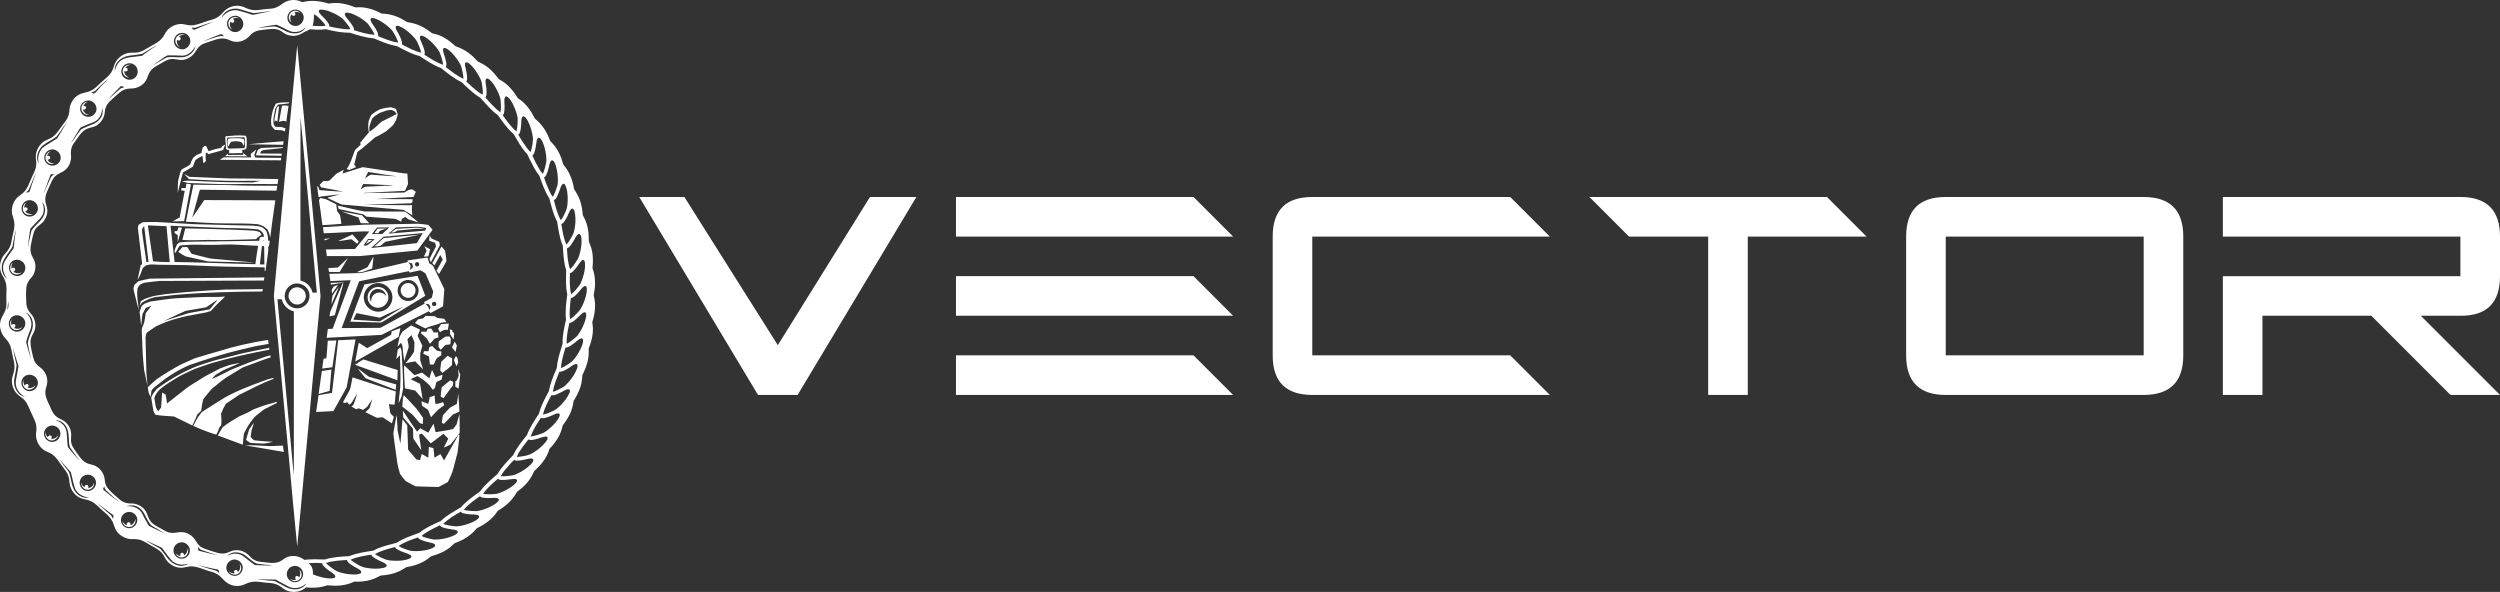<?xml version="1.0" encoding="UTF-8"?>
<!DOCTYPE svg PUBLIC "-//W3C//DTD SVG 1.1//EN" "http://www.w3.org/Graphics/SVG/1.1/DTD/svg11.dtd">
<!-- Creator: CorelDRAW -->
<svg xmlns="http://www.w3.org/2000/svg" xml:space="preserve" width="95.275mm" height="22.558mm" version="1.1" style="shape-rendering:geometricPrecision; text-rendering:geometricPrecision; image-rendering:optimizeQuality; fill-rule:evenodd; clip-rule:evenodd"
viewBox="0 0 9520.45 2254.12"
 xmlns:xlink="http://www.w3.org/1999/xlink"
 xmlns:xodm="http://www.corel.com/coreldraw/odm/2003">
 <rect x="0" y="0" width="9520.45" height="2254.12" fill="#333333" stroke="none"/>
 <defs>
  <style type="text/css">
   <![CDATA[
    .fil1 {fill:#fff;fill-rule:nonzero}
    .fil0 {fill:#fff;fill-rule:nonzero}
   ]]>
  </style>
 </defs>
 <g id="Layer_x0020_1">
  <g>
   <path class="fil0" d="M1075.7 14.02c17.82,-13.17 42.03,-17.82 63.24,-10.66 5.52,1.26 11.04,6.41 17.06,3.89 31.88,-7.65 65,-3.01 96,6.41 33.14,-6.03 67.14,0.37 97.76,13.17 4.65,2.14 9.79,0.75 14.43,0.75 30.25,-0.75 59.49,8.54 85.84,22.59 4.27,2.52 9.41,1.63 14.05,2.13 30.25,2.14 58.73,14.06 83.71,30.12 4.26,3.02 9.78,2.64 14.55,3.9 29.74,5.02 56.85,19.57 80.31,38.27 3.77,3.39 9.28,3.39 13.93,4.65 26.86,6.78 50.57,22.08 71.03,40.4 3.39,2.89 6.41,7.15 11.04,8.03 31,9.79 57.35,30.12 78.68,54.34 2.51,3 6.28,4.26 9.79,6.02 26.72,11.92 48.8,32.26 66.63,55.72 2.63,3.39 4.77,7.52 8.9,9.28 27.24,14.43 48.56,37.77 64.62,63.37 2.15,4.27 4.65,8.41 9.42,10.54 27.61,18.32 46.31,46.31 60.74,75.28 26.34,20.34 44.67,49.32 56.09,80.32 1.25,5.52 6.4,8.9 9.78,12.79 20.45,21.59 33.14,48.82 40.79,77.3 1.26,6.78 7.65,11.05 11.04,16.94 17.44,23.85 26.35,52.34 31.5,81.19 9.28,14.44 18.2,29.37 23.34,45.94 4.64,15.68 8.03,31.88 8.9,48.43 0,4.65 3.02,8.16 4.65,11.92 14.55,26.74 19.2,57.85 18.83,87.97 -0.5,6.78 4.14,12.8 5.9,19.08 10.66,27.73 11.04,57.86 8.03,87.22 10.66,28.87 12.29,59.87 6.78,90.1 -0.76,5.9 -3.39,11.92 -1.26,17.81 8.16,31 4.27,64.13 -5.52,94.37 -1.64,5.15 0.5,10.67 0.88,15.69 3.39,30.25 -4.28,60.36 -15.31,87.97 0.5,17.07 0,33.64 -4.28,50.19 -4.64,17.45 -11.41,34.38 -19.57,50.58 -1.26,14.92 -2.52,29.36 -7.15,43.79 -6.03,19.58 -15.69,37.77 -26.36,54.84 -2.5,19.58 -8.02,39.03 -17.44,56.47 -6.78,12.8 -14.81,25.09 -23.84,36.51 -4.14,16.7 -9.28,33.26 -18.2,47.69 -8.53,14.05 -18.7,27.6 -30.25,39.53 -3.39,2.87 -3.76,7.14 -5.02,11.03 -10.28,29.24 -30.61,53.96 -53.58,74.42 -3.39,2.89 -4.27,7.53 -6.4,11.42 -13.18,28.48 -35.64,50.95 -60.75,69.27 -5.52,8.53 -10.28,17.44 -17.06,25.1 -12.3,16.19 -28.49,29.36 -45.43,40.4 -4.65,3.39 -11.04,5.02 -13.56,10.54 -18.32,28.1 -46.81,48.06 -76.54,62.11 -7.27,7.66 -14.05,16.07 -22.58,22.96 -18.2,15.69 -39.91,26.36 -62.37,34.38 -5.15,3.77 -9.03,8.91 -14.05,12.8 -20.83,17.82 -46.31,28.87 -72.29,36.01 -5.9,1.39 -9.78,6.41 -14.43,9.79 -24.21,18.32 -53.95,28.11 -83.32,32.76 -10.66,6.78 -21.71,13.67 -33.64,18.32 -15.69,6.78 -33.13,10.16 -50.06,12.29 -6.41,0.89 -13.68,0 -19.21,3.78 -25.47,14.92 -55.58,20.82 -84.95,20.82 -5.15,0 -10.16,-1.26 -14.81,1.76 -28.49,13.17 -60.87,15.69 -91.48,12.29 -7.15,-1.63 -13.55,2.64 -20.33,3.9 -22.09,5.89 -45.06,5.89 -67.14,3.76 -21.33,18.7 -53.96,22.97 -79.06,9.42 -11.53,-6.41 -20.82,-15.82 -33.13,-20.46 -15.31,-6.78 -32.38,-5.52 -48.06,-7.65 -13.17,-1.25 -26.85,-4.27 -40.02,-3.01 -10.54,0.88 -20.83,4.27 -30.13,8.53 -17.44,8.52 -38.64,11.04 -56.97,3.01 -12.3,-4.65 -22.46,-13.17 -31,-22.96 -11.54,-13.18 -26.72,-22.96 -43.79,-26.73 -24.22,-6.03 -46.68,-18.7 -71.79,-20.08 -15.81,-1.26 -30.62,6.41 -45.92,5.15 -18.33,-1.26 -35.26,-10.16 -47.57,-23.34 -9.03,-9.41 -12.42,-22.09 -20.82,-31.5 -11.93,-14.81 -30.26,-22.46 -45.94,-31.88 -14.43,-7.65 -27.61,-18.19 -44.17,-20.83 -13.68,-3.39 -28.12,0.51 -41.67,-3.39 -18.32,-5.14 -35.25,-16.56 -44.67,-33.5 -5.53,-9.41 -7.15,-20.45 -11.92,-30.25 -5.53,-11.04 -13.18,-20.83 -22.46,-28.86 -12.3,-11.04 -25.1,-21.71 -37.02,-33.64 -11.42,-11.42 -26.35,-19.08 -42.03,-22.46 -7.66,-1.76 -15.81,-3.39 -22.97,-6.78 -17.06,-7.64 -29.74,-23.46 -36.14,-40.9 -5.14,-13.18 -3,-27.11 -7.64,-40.29 -3.77,-14.55 -14.06,-25.6 -22.46,-37.01 -12.42,-16.2 -22.21,-34.89 -39.15,-46.81 -10.17,-8.03 -23.85,-10.16 -34.01,-18.2 -15.3,-11.55 -25.09,-29.37 -27.61,-47.69 -2.13,-11.41 1.64,-22.83 1.26,-33.88 -0.37,-9.78 -2.13,-19.58 -6.4,-28.99 -8.03,-18.7 -16.94,-36.89 -25.1,-55.59 -5.9,-14.56 -16.06,-26.85 -29.24,-35.38 -20.82,-13.18 -34,-37.77 -32.75,-62.36 0,-15.31 8.9,-29 9.28,-43.81 2.64,-17.07 -3.4,-33.63 -6.79,-50.19 -3.76,-16.18 -4.63,-33.13 -13.55,-47.57 -6.4,-12.79 -19.2,-21.7 -25.46,-34.49 -8.53,-15.7 -11.55,-34.76 -6.41,-51.83 3.39,-14.43 14.05,-25.85 18.2,-39.91 6.4,-17.44 3.01,-36.13 3.51,-53.95 0,-17.95 2.89,-36.64 -3.51,-53.96 -3.77,-14.56 -14.81,-25.6 -18.2,-40.04 -6.78,-23.71 1.26,-50.56 18.2,-68.01 12.8,-13.18 21.33,-29.74 23.46,-47.56 3.39,-23.34 13.55,-46.31 10.16,-70.53 -0.87,-13.17 -8.03,-24.72 -8.9,-37.89 -2.52,-26.36 11.03,-53.08 33.13,-66.63 12.29,-8.16 22.08,-20.09 28.11,-33.64 8.03,-19.08 16.94,-37.77 25.47,-56.97 5.91,-14.06 7.66,-29.74 5.02,-44.56 -3.76,-23.45 6.41,-48.43 24.35,-63.74 11.42,-10.29 27.1,-12.8 39.52,-22.2 15.69,-11.42 24.98,-28.87 36.52,-43.68 8.53,-11.54 18.7,-22.58 22.96,-36.64 5.03,-13.55 2.89,-28.49 8.02,-41.66 5.54,-15.68 16.2,-29.75 31,-37.76 14.44,-9.29 32.76,-8.03 47.69,-16.58 15.68,-7.27 26.73,-21.19 39.52,-32.25 13.93,-12.8 30.5,-23.84 39.53,-41.29 6.78,-11.41 8.03,-25.09 15.19,-36.51 13.17,-21.7 38.27,-35.76 63.74,-34 14.93,0.88 30.24,-2.14 43.05,-9.78 16.06,-9.42 31.87,-18.33 47.93,-27.61 13.17,-7.66 24.22,-19.2 31.12,-33.14 10.54,-22.2 33.88,-36.64 58.23,-38.77 14.43,-1.26 27.6,5.52 42.04,5.15 9.28,0 18.7,-1.76 27.61,-4.65 17.44,-5.52 34.37,-12.29 52.32,-17.07 11.04,-2.88 21.2,-8.4 30.12,-15.69 8.53,-7.27 14.93,-16.94 24.22,-23.33 15.31,-11.55 35.75,-16.57 54.84,-12.42 13.17,2.13 24.22,10.66 37.39,13.17 16.94,4.78 34.87,0.88 51.82,-1.25 14.44,-2.14 29.75,-0.76 43.8,-5.91 7.65,-3.01 17.45,-8.53 25.98,-15.31l0 0zm-200.28 22.46c-14.44,5.15 -26.73,16.7 -31.38,31.5 13.55,-19.95 38.66,-34 63.24,-27.98 17.95,5.02 35.77,10.16 53.59,16.07 1.76,0.5 3.39,0.5 4.65,0 22.58,-4.65 45.05,-9.79 68.01,-12.68 -22.46,0 -45.06,4.65 -67.51,6.78 -16.19,-4.27 -32.38,-8.9 -48.06,-14.05 -14.06,-4.65 -28.86,-4.65 -42.54,0.37l0 0zm241.05 1.38c-15.3,4.15 -25.09,21.2 -21.32,36.52 3.01,15.31 18.7,26.73 34.5,24.21 17.45,-2.13 30.13,-21.2 26.35,-38.27 -3.89,-16.94 -22.96,-27.61 -39.53,-22.46l0 0zm97.26 4.15c0.88,5.65 4.27,10.28 8.16,14.06 11.04,10.66 21.57,21.32 29.74,34.49 2.13,2.89 2.13,6.78 2.5,10.16 11.05,2.52 22.59,5.15 34.01,6.79 15.31,2.51 31,5.15 46.81,3.39 -8.15,-14.8 -19.2,-27.98 -31.13,-40.41 -13.16,-10.53 -28.48,-18.7 -44.16,-24.97 -11.42,-4.77 -23.34,-8.53 -36.14,-9.03 -3.77,-0.37 -9.29,0.88 -9.79,5.53l0 0zm99.52 12.42c0.87,5.53 4.27,10.16 7.65,14.81 9.28,11.04 18.2,22.08 25.1,34.88 2.13,3.39 1.63,7.27 1.63,10.66 25.97,7.65 51.82,16.57 79.05,17.45 -6.78,-15.31 -16.19,-29.36 -26.35,-42.54 -14.43,-14.06 -32.26,-25.1 -50.57,-33.63 -9.79,-4.28 -19.96,-8.41 -30.62,-8.03 -2.89,0 -6.4,2.5 -5.9,6.4l0 0zm-117.71 0c0.38,14.81 -0.87,29.74 -4.77,43.8 16.69,1.26 32.76,2.5 49.31,-0.5 -5.02,-8.53 -11.79,-15.69 -18.7,-22.97 -8.02,-8.02 -15.69,-16.06 -25.85,-20.33l0 0zm-303.93 5.9c-13.18,1.76 -25.09,12.3 -26.73,25.98 -3.01,16.57 9.79,34 26.73,35.63 18.33,3.02 36.14,-13.55 34.88,-31.88 0,-17.44 -17.45,-33.13 -34.88,-29.74l0 0zm519.39 13.68c0.38,5.53 3.02,10.16 5.91,14.81 8.53,11.91 16.57,24.22 22.08,37.77 1.76,3.51 1.38,7.27 0.87,11.17 25.1,9.66 49.69,21.2 76.93,24.21 -5.53,-16.18 -13.56,-31.5 -23.34,-45.93 -13.56,-15.32 -30.24,-27.61 -48.06,-37.9 -8.91,-4.64 -18.19,-9.28 -27.98,-9.78 -3.02,-0.38 -6.41,2.13 -6.41,5.65l0 0zm-667.72 31.87c-4.64,0 -9.78,-0.5 -14.42,-0.5 3.39,3.39 6.78,8.91 12.29,7.66 23.84,-10.16 47.68,-20.83 71.9,-30.12 -23.46,5.9 -46.42,15.68 -69.77,22.95l0 0zm241.81 -0.5c10.67,0.89 20.83,-1.63 31.51,-2.5 10.16,-0.89 20.83,-2.15 31,-2.15 15.68,4.28 29.74,12.31 44.17,19.59 11.54,5.9 25.1,7.65 37.89,6.28 14.06,-1.26 27.24,-9.66 34.38,-21.58 -12.79,11.04 -29.36,18.7 -46.31,16.56 -13.55,-0.87 -24.72,-8.9 -36.51,-14.43 -9.79,-4.77 -19.2,-9.79 -28.99,-13.18 -22.96,2.89 -45.05,7.66 -67.14,11.42l0 0zm521.91 -3.39c-0.88,10.67 7.27,19.08 11.55,28.11 5.89,12.31 13.55,24.97 12.29,39.03 23.34,12.29 47.19,25.47 73.04,31.5 -2.89,-14.06 -8.41,-26.85 -14.43,-39.53 -5.03,-11.91 -14.81,-21.33 -23.72,-30.24 -13.68,-12.68 -28.11,-24.59 -45.92,-31.37 -4.28,-1.76 -11.55,-3.39 -12.81,2.5l0 0zm-489.52 9.79c-17.95,2.51 -37.02,2.13 -52.71,12.3 -10.66,6.02 -16.19,17.07 -26.35,23.34 -14.43,10.28 -33.63,14.55 -51.07,10.28 -11.04,-2.64 -20.82,-9.78 -31.88,-10.67 -21.58,-3 -42.03,6.79 -61.98,13.18 -11.92,3.9 -25.1,7.28 -34.01,16.57 -10.66,8.91 -14.93,22.96 -25.09,32.38 -9.41,10.16 -22.97,16.94 -36.52,18.7 -16.19,2.52 -32.37,-5.52 -48.43,-2.63 -14.06,1.75 -25.98,10.28 -37.89,17.06 -13.55,8.03 -28.86,14.43 -38.28,27.99 -8.9,10.66 -10.53,24.71 -17.32,36.13 -11.54,19.58 -34.5,30.63 -56.6,30.63 -10.16,0 -20.33,1.75 -29.74,5.9 -8.9,4.27 -16.18,11.54 -23.84,17.94 -10.53,8.91 -20.33,18.2 -30.11,27.61 -9.79,10.16 -15.69,23.71 -16.57,37.77 -1.26,20.45 -13.18,40.03 -30.63,51.07 -13.55,8.41 -30.24,8.03 -43.79,16.57 -12.29,7.15 -20.82,19.58 -28.86,31 -5.53,7.65 -11.04,15.31 -16.57,23.33 -8.15,12.3 -10.67,27.61 -8.91,42.17 2.14,20.7 -5.15,42.91 -21.7,56.47 -11.04,10.16 -27.23,13.18 -37.89,23.84 -11.42,10.16 -16.07,25.47 -22.46,39.03 -7.27,16.18 -16.57,32.75 -15.69,51.06 -0.51,13.18 6.78,24.98 7.65,38.15 1.26,15.32 -4.78,30.63 -13.68,43.05 -8.03,11.41 -22.08,16.94 -30.11,28.36 -8.16,10.29 -10.29,23.84 -13.18,36.13 -3.9,19.21 -10.29,38.78 -5.15,58.23 2.51,11.04 10.66,19.58 13.55,30.24 7.27,21.71 2.13,46.7 -13.18,63.25 -9.65,9.79 -16.56,22.58 -18.19,36.64 -1.76,20.82 -1.26,41.66 0,61.98 0.87,14.07 7.64,27.23 16.94,37.4 16.19,16.57 21.7,42.54 14.43,64.63 -3.39,10.66 -11.04,19.07 -13.55,30.11 -4.65,17.07 0,34.5 3.39,51.07 3.89,15.32 5.52,31.88 15.68,44.68 7.66,10.16 19.59,15.19 27.24,24.97 9.4,11.04 15.31,25.1 15.81,39.52 0.76,11.93 -3.89,22.59 -6.41,33.65 -4.26,18.69 3.39,37.38 11.42,53.95 8.16,15.69 12.8,34.01 25.98,46.31 6.78,6.78 15.31,11.04 23.71,14.93 17.95,8.41 31.5,25.47 34.88,45.06 3.89,14.8 -2.13,30.11 2.13,45.05 3.02,14.43 13.56,25.09 21.21,37.39 9.03,12.3 17.07,25.47 30.24,34 7.66,5.03 16.95,8.03 25.98,9.79 21.21,4.65 39.03,21.2 46.31,42.04 4.27,11.92 2.51,24.6 8.03,36.13 5.52,13.56 17.07,22.97 27.23,32.76 8.52,7.66 16.94,14.81 25.47,22.46 8.91,8.03 20.83,12.8 32.75,14.05 7.66,0.89 15.31,0 22.47,1.26 15.81,3.02 31.11,11.42 40.4,24.6 10.16,12.79 11.04,30.24 21.7,42.53 8.92,12.3 23.34,18.71 36.14,25.98 13.18,7.15 25.86,16.57 41.16,17.83 14.44,2.13 28.12,-3.9 42.54,-2.52 15.69,0.38 30.63,8.03 41.67,19.46 9.28,9.41 13.55,22.2 23.34,31.12 11.42,11.92 28.11,14.43 42.92,19.96 17.44,5.52 35.25,13.18 53.95,10.16 13.68,-1.26 24.72,-10.66 37.9,-11.42 22.08,-3.39 44.18,6.78 58.6,23.34 10.67,12.8 26.73,19.58 43.42,20.83 21.59,1.63 44.18,7.27 65.01,0.37 11.92,-3.39 19.95,-13.17 30.99,-17.82 22.09,-9.79 48.81,-5.52 67.51,9.41 25.98,-3.01 52.33,-2.14 78.3,-1.38 30.12,-9.29 62,-11.05 92.99,-12.68 28.99,-11.92 60.37,-16.18 90.97,-20.82 5.15,-2.14 9.42,-5.15 14.44,-7.28 24.21,-10.16 49.81,-16.06 75.28,-22.95 26.36,-17.33 56.47,-26.74 85.84,-37.77 24.6,-19.96 53.96,-32.26 82.45,-45.44 22.45,-21.32 49.69,-36.13 76.54,-51.95 20.33,-23.71 46.69,-41.66 72.16,-59.86 18.32,-25.98 43.42,-45.93 66.76,-66.75 15.68,-27.24 38.65,-49.32 59.99,-72.29 13.17,-27.99 33.13,-52.2 52.19,-76.04 10.66,-28.86 28.11,-54.84 45.05,-80.31 2.65,-5.15 3.02,-11.42 5.15,-16.94 8.92,-24.72 21.21,-47.69 33.52,-70.66 4.77,-28.48 16.18,-55.58 27.73,-81.94 4.14,-6.89 2.51,-15.31 4.14,-22.96 4.27,-25.48 12.42,-50.19 20.09,-74.78 -0.89,-31.13 6.28,-62.12 13.17,-92.24 -4.27,-31.87 0.75,-64.24 4.65,-95.61 -6.79,-30.26 -4.65,-61.62 -4.27,-92.24 -9.41,-29.74 -10.66,-61.61 -12.8,-92.73 -12.3,-29.25 -16.57,-61.12 -21.58,-92.61 -14.94,-27.6 -21.71,-58.6 -29.74,-88.34 -17.45,-26.35 -27.23,-56.59 -37.89,-85.96 -14.81,-18.2 -25.1,-39.52 -35.64,-60.24 -5.15,-9.41 -7.27,-20.83 -16.19,-28.11 -18.33,-21.2 -31.88,-45.93 -45.93,-70.14 -19.08,-16.2 -34.01,-36.14 -48.44,-55.6 -5.9,-7.27 -9.78,-17.07 -18.32,-21.7 -22.84,-17.45 -41.16,-40.41 -60.74,-61.61 -26.73,-15.81 -48.82,-37.9 -70.9,-59.11 -28.99,-13.55 -53.58,-34 -78.31,-53.58 -29.24,-10.67 -55.21,-28.49 -81.19,-45.43 -24.22,-6.03 -46.68,-17.45 -69.27,-29 -8.03,-3.76 -15.68,-10.16 -24.97,-10.53 -28.11,-5.53 -54.08,-17.07 -79.93,-28.11 -31.5,-2.13 -62.11,-12.3 -92.23,-21.58 -25.97,0.38 -51.45,-4.27 -76.92,-9.79 -6.78,-1.38 -13.68,-4.77 -20.83,-3.01 -18.33,3.01 -36.51,0.37 -54.46,-0.38 -8.91,6.28 -19.95,8.91 -28.86,15.19 -22.97,14.93 -55.22,12.8 -76.05,-5.03 -15.31,-13.17 -37.38,-12.29 -57.34,-9.78l0 0zm-335.43 15.69c-13.17,5.52 -22.08,20.45 -19.08,34.88 3.02,16.19 19.96,28.1 36.14,25.1 17.44,-3.02 29.75,-22.59 24.6,-39.53 -4.28,-17.45 -25.48,-28.11 -41.67,-20.45l0 0zm89.72 30.62c22.58,-6.78 44.67,-16.19 67.64,-21.21 4.64,0.39 8.91,1.26 13.17,1.64 -3.52,-2.89 -5.52,-8.91 -11.16,-8.41 -23.72,7.66 -46.69,18.2 -69.65,27.99l0 0zm827.46 -17.83c-1.25,8.03 3.4,15.31 6.4,22.47 5.15,11.54 9.79,22.96 11.92,35.25 0.89,3.52 -0.5,6.9 -1.25,10.29 22.46,14.43 45.43,30.12 71.41,38.27 -2.64,-17.07 -7.65,-33.63 -14.43,-49.31 -10.67,-17.45 -24.34,-32.76 -40.04,-45.93 -7.65,-6.03 -15.3,-12.3 -25.09,-14.94 -3.39,-1.25 -8.4,-0.37 -8.91,3.89l0 0zm-1057.35 64.63c-17.44,3.77 -35.26,4.65 -52.71,7.65 -14.05,2.51 -27.22,8.9 -37.38,18.7 -10.29,10.16 -16.57,24.97 -14.06,39.53 1.75,-12.8 7.28,-24.72 15.69,-34.01 10.29,-11.03 25.09,-17.06 40.03,-18.32 15.68,-2.51 31.87,-3.39 47.56,-5.9 18.7,-15.31 39.15,-27.23 58.23,-41.66 -19.58,11.04 -38.65,22.08 -57.35,34l0 0zm202.66 -29.74c-9.79,19.08 -27.99,36.89 -50.95,36.89 -17.44,-0.88 -34.87,-1.64 -52.32,-1.26 -5.91,-0.38 -10.16,4.27 -14.81,6.78 -14.43,10.29 -29.37,19.59 -42.92,30.62 17.45,-10.16 34.38,-20.33 51.82,-29.74 19.96,-3.01 39.91,0.88 59.87,-0.38 23.46,-2.13 45.55,-19.58 49.31,-42.91l0 0zm942.67 13.17c-0.38,12.3 6.4,23.34 8.9,35.64 2.13,10.16 6.9,21.2 1.76,31.5 21.2,16.07 42.54,34 67.13,44.55 -0.88,-16.95 -4.65,-33.51 -9.28,-49.31 -8.53,-17.83 -20.45,-34 -34,-48.44 -7.65,-7.65 -15.81,-15.69 -26.36,-19.45 -3.39,-1.76 -8.14,1.26 -8.14,5.52l0 0zm83.82 61.99c3.77,16.57 8.4,33.14 8.03,50.57 0,3.39 -1.76,6.4 -3.39,9.41 7.64,7.14 15.31,14.42 22.96,21.2 12.3,10.66 24.97,22.08 39.91,28.86 0.87,-14.81 -1.26,-29.74 -3.78,-44.17 -1.37,-8.91 -6.02,-17.45 -10.28,-25.47 -8.91,-16.57 -19.96,-32.76 -34,-45.56 -4.28,-3.77 -8.91,-8.02 -15.31,-8.02 -5.03,0.37 -4.65,8.52 -4.15,13.17l0 0zm-1284.86 -8.53c-16.19,3.39 -27.23,20.83 -23.34,37.02 3.02,16.94 21.71,28.48 38.27,23.84 16.07,-3.39 26.74,-20.83 22.46,-37.02 -3.01,-16.94 -20.82,-28.48 -37.39,-23.84l0 0zm-121.6 102.02c-4.64,5.14 -11.79,6.02 -17.82,8.9 3.4,0.88 7.28,2.14 10.67,3.4 6.41,-1.64 9.28,-7.66 13.55,-11.8 13.68,-16.2 28.99,-31.12 43.79,-45.93 -17.81,14.05 -33.99,29.73 -50.19,45.43l0 0zm1488.04 -44.55c-4.27,3.39 -3.89,9.65 -3.39,14.8 2.13,15.69 5.02,31.88 3.39,48.06 -0.5,3.39 -2.64,6.41 -3.89,9.29 17.94,19.95 35.25,40.77 56.97,56.09 3.39,-12.67 1.75,-26.35 1.25,-39.03 0,-14.06 -5.9,-27.22 -11.41,-39.53 -7.66,-16.19 -16.57,-31.87 -29.75,-44.17 -3.39,-3.01 -8.15,-7.65 -13.17,-5.52l0 0zm-1399.18 35.63c-13.55,14.43 -28.49,27.6 -40.79,43.3 14.94,-13.94 30.24,-27.11 45.55,-40.29 4.15,-3.89 10.17,-3.01 14.82,-6.02 -3.4,-1.63 -6.41,-3.39 -10.17,-4.28 -3.89,0.5 -6.4,4.28 -9.4,7.28l0 0zm1467.19 47.19c0.76,16.19 2.13,32.76 -1.26,48.43 -0.5,3.39 -3,5.9 -4.76,8.53 15.81,21.7 30.99,44.55 52.32,61.23 3.76,-17.07 5.02,-34.88 4.27,-52.32 -5.14,-24.72 -14.43,-48.94 -29.36,-69.77 -4.28,-4.65 -8.53,-11.42 -15.7,-11.05 -5.15,3.52 -5.15,10.29 -5.52,14.94l0 0zm-1592.56 1.76c-10.53,2.51 -19.58,11.41 -22.08,22.46 -4.65,16.94 8.03,36.13 25.47,38.27 18.71,3.76 37.4,-12.8 36.14,-31.88 -0.88,-19.2 -21.2,-34.88 -39.53,-28.86l0 0zm62.12 26.35c-1.76,13.05 -3.9,26.22 -11.93,37.39 -6.78,10.17 -17.44,16.95 -28.86,20.34 -13.68,4.64 -26.85,10.66 -40.03,16.56 -3.39,1.26 -5.02,4.65 -6.78,7.27 -11.42,17.83 -22.59,36.14 -33.13,54.84 11.42,-14.43 21.2,-30.62 32.75,-45.05 2.89,-3.39 5.03,-8.16 9.28,-10.29 12.3,-6.28 25.1,-11.79 38.28,-16.56 16.19,-5.53 30.12,-16.94 37.39,-32.26 4.65,-10.16 4.65,-21.71 3.02,-32.25l0 0zm1595.44 45.42c-0.88,16.57 -0.88,33.14 -5.52,48.82 -0.89,3.39 -3.39,6.41 -6.04,9.03 9.04,16.06 19.21,31.87 30.26,47.06 5.15,6.41 9.77,13.18 16.56,18.33 5.15,-16.19 8.03,-33.13 8.91,-50.19 -2.14,-24.22 -9.29,-47.57 -20.33,-69.27 -3.9,-6.28 -7.66,-13.94 -15.32,-16.57 -6.4,-0.38 -7.65,7.65 -8.53,12.79l0 0zm-1769.74 64.13c-5.91,4.77 -12.8,8.53 -19.08,12.8 -14.94,9.28 -32.38,16.57 -42.55,31.5 -12.79,16.06 -18.32,40.78 -6.4,58.6 -7.15,-23.83 1.25,-52.32 22.58,-66.25 15.69,-9.79 31.38,-19.2 47.19,-28.99 13.17,-20.83 24.59,-42.42 38.65,-62.86 -14.93,16.94 -26.35,37.01 -40.4,55.21l0 0zm1827.97 15.81c-2.51,16.56 -4.27,33.51 -10.16,49.19 -1.38,3.01 -3.89,5.14 -6.41,7.65 8.03,17.95 16.95,35.76 27.24,52.71 3.76,6.02 7.14,12.42 13.17,16.69 6.28,-15.82 10.54,-32.39 13.18,-48.94 0,-25.1 -4.77,-50.19 -14.93,-73.17 -3.39,-5.89 -6.41,-13.55 -13.56,-15.18 -5.53,0 -7.28,6.28 -8.53,11.04l0 0zm-1851.82 34.38c-13.92,3.39 -24.21,17.82 -23.34,32.26 0.51,14.93 13.55,28.11 28.49,28.48 17.45,2.13 34.88,-12.67 34.01,-30.62 0,-19.08 -20.45,-35.63 -39.16,-30.12l0 0zm1902.02 50.57c-3.52,11.42 -5.15,23.34 -9.42,34.88 -3.01,7.15 -5.14,16.07 -12.8,20.33 3.39,10.29 6.9,20.45 11.05,30.25 6.4,14.8 11.91,30.62 22.58,43.8 8.02,-15.32 14.06,-31.5 18.32,-48.06 2.14,-24.72 -0.5,-50.19 -8.15,-73.92 -2.51,-6.4 -5.02,-13.68 -11.41,-17.07 -6.04,-1.63 -8.16,5.15 -10.16,9.79l0 0zm-1983.58 99.52c-2.14,5.52 -7.66,9.27 -11.92,13.55 3.89,-0.5 7.64,-0.89 11.54,-1.76 3.77,-2.89 4.27,-8.4 5.9,-12.68 6.41,-22.08 15.69,-42.92 22.59,-64.62 -9.41,22.09 -19.58,43.29 -28.11,65.51l0 0zm84.95 -56.98c-1.63,1.63 -3.76,2.89 -4.14,5.53 -6.4,14.81 -11.04,30.12 -16.56,45.05 -2.65,7.65 -6.04,14.81 -7.28,22.96 7.28,-20.08 16.56,-39.15 25.09,-58.73 2.14,-6.78 8.91,-10.54 14.06,-14.43 -3.89,0 -7.27,0 -11.17,-0.38l0 0zm1939.78 49.69c-3.77,11.41 -7.65,22.96 -12.8,33.51 -2.88,6.41 -6.27,13.18 -13.17,16.19 6.9,25.98 13.17,52.7 26.35,76.04 8.53,-9.66 13.18,-22.08 18.7,-34 7.65,-16.06 7.65,-34.75 7.65,-52.2 -0.75,-15.31 -2.14,-31 -8.41,-45.43 -1.75,-3.52 -4.76,-8.15 -8.9,-7.28 -5.15,3.02 -7.65,8.53 -9.41,13.18l0 0zm-2031.51 50.94c-16.57,5.15 -25.98,25.1 -19.59,41.29 4.65,13.18 19.21,21.71 32.76,19.58 16.2,-1.75 29.75,-17.45 27.23,-34 -1.26,-18.7 -22.08,-33.14 -40.4,-26.86l0 0zm56.47 4.78c5.52,12.67 8.52,26.73 5.14,40.28 -2.13,9.78 -7.65,18.32 -14.93,25.6 -11.42,11.42 -22.45,22.84 -33.13,34.75 -2.51,1.76 -2.51,5.15 -2.89,7.65 -2.13,15.82 -4.77,31.5 -6.41,47.68 -0.87,5.91 0,12.3 -2.63,17.83 3.52,-5.15 3.01,-11.92 4.27,-17.83 2.64,-14.06 6.4,-28.11 9.41,-42.16 0.37,-2.51 0.88,-5.03 2.51,-6.78 9.79,-12.3 20.82,-23.34 31.88,-34.38 11.04,-11.92 19.2,-27.61 18.32,-44.68 -0.88,-9.78 -4.27,-20.34 -11.54,-27.98l0 0zm2010.8 33.13c-6.03,10.54 -9.41,22.08 -15.81,32.25 -4.64,7.28 -8.53,16.57 -17.45,19.58 4.28,26.36 8.16,53.08 19.21,77.8 6.4,-5.14 10.16,-12.8 14.43,-19.2 5.9,-10.54 12.8,-20.83 15.31,-32.63 4.64,-21.33 6.4,-42.92 3.4,-64.25 -1.26,-6.4 -2.15,-14.05 -6.79,-19.07 -4.77,-4.78 -9.78,1.63 -12.3,5.52l0 0zm-2122.49 131.76c-0.51,8.91 -7.65,15.31 -12.42,22.96 -10.16,15.69 -22.84,30.12 -27.61,48.43 -5.03,19.96 0.51,43.8 17.95,56.47 -7.65,-10.66 -13.18,-23.34 -14.56,-36.51 -1.25,-12.3 2.64,-24.72 9.41,-34.88 9.28,-14.06 18.7,-27.99 28.87,-41.67 2.63,-2.88 2.63,-6.78 3,-10.53 1.26,-13.68 2.14,-27.24 4.28,-40.4 1.25,-7.66 2.51,-14.94 2.51,-22.59 -3.77,19.58 -8.54,38.77 -11.42,58.73l0 0zm2153.87 -41.67c-10.16,6.78 -13.18,19.59 -19.96,28.87 -6.41,9.41 -11.92,21.21 -23.34,25.47 1.64,26.35 2.89,53.58 11.92,79.06 10.54,-8.91 18.2,-21.2 25.86,-32.76 7.27,-10.16 9.78,-22.83 13.17,-34.75 3.89,-18.7 6.78,-38.27 3.01,-57.36 -1.25,-4.26 -5.15,-11.92 -10.66,-8.53l0 0zm-2146.21 98.65c-15.31,4.13 -25.6,21.19 -20.82,36.88 3.39,15.81 20.33,26.86 36.13,23.34 16.06,-2.51 27.61,-19.07 24.59,-35.26 -2.13,-18.19 -22.96,-30.5 -39.9,-24.96l0 0zm2153.49 8.02c-6.78,9.78 -13.18,19.58 -21.32,28.49 -5.03,5.52 -9.79,12.29 -17.83,13.18 -0.88,26.72 -2.13,54.32 4.65,80.68 12.42,-9.78 22.58,-22.08 31.88,-34.76 5.52,-8.15 8.52,-17.07 11.54,-25.97 5.9,-18.32 10.66,-37.4 9.28,-56.98 -0.75,-4.64 -0.75,-11.03 -5.9,-13.17 -5.15,-0.38 -8.91,4.27 -12.3,8.53l0 0zm15.69 91.73c-11.04,6.02 -16.57,17.95 -25.48,26.35 -7.64,7.27 -14.42,17.44 -25.97,18.33 -2.89,26.72 -6.78,53.95 -2.89,80.8 11.42,-7.27 21.21,-17.06 30.5,-26.85 10.29,-10.16 15.81,-23.71 21.71,-36.89 6.4,-17.06 12.29,-34.5 11.53,-52.7 0.39,-5.15 -3.51,-12.42 -9.4,-9.03l0 0zm-2193.39 56.97c-2.14,10.67 -3.02,21.7 -3.9,32.76 6.4,-10.16 3.9,-21.71 3.9,-32.76l0 0zm65.37 42.16c5.52,5.53 11.04,11.05 14.94,17.83 8.4,14.43 9.78,32.75 3.39,48.05 -6.03,15.69 -12.3,31 -16.2,47.57 5.53,22.46 11.92,44.55 19.08,66.26 -4.14,-21.21 -10.16,-42.42 -12.67,-63.74 3.02,-14.82 8.53,-29.37 14.43,-43.31 5.91,-14.42 6.78,-31.12 1.76,-45.92 -4.27,-11.92 -13.68,-21.21 -24.72,-26.74l0 0zm2118.73 5.03c-9.03,7.65 -16.7,17.07 -25.97,24.21 -6.41,5.15 -13.18,11.55 -21.71,11.05 -5.53,26.35 -11.93,53.2 -10.17,79.93 14.81,-8.03 27.98,-19.08 40.41,-30.62 15.31,-20.34 27.1,-43.8 32.63,-68.77 0.88,-6.4 3.51,-14.56 -1.63,-20.08 -4.65,-2.51 -10.16,1.76 -13.55,4.27l0 0zm-2162.02 8.15c-13.68,4.65 -22.08,19.95 -20.09,34.38 2.14,16.19 18.83,28.87 35.39,25.98 16.56,-2.14 29.74,-18.83 26.72,-35.39 -2.13,-19.45 -24.59,-31.88 -42.03,-24.97l0 0zm2131.4 105.41c-9.79,6.78 -19.59,15.68 -31.89,16.06 -7.64,25.47 -16.18,51.45 -17.06,78.18 15.31,-6.28 29.36,-16.07 42.54,-26.35 13.55,-13.55 23.84,-30.12 32.25,-47.57 4.78,-10.66 9.79,-21.71 9.41,-33.13 0,-4.27 -4.27,-7.65 -8.15,-6.03 -11.04,3.52 -18.2,12.8 -27.1,18.83l0 0zm-2122.12 83.19c-1.64,17.45 -5.9,34.89 -8.91,52.34 -3.02,18.32 2.13,37.77 14.06,52.19 6.78,8.16 16.19,14.56 26.73,15.32 -22.09,-10.17 -38.27,-34.76 -34.88,-59.87 3.51,-18.7 6.89,-37.39 10.28,-56.09 -6.78,-23.34 -15.31,-46.3 -20.83,-70.15 2.52,22.96 9.29,44.68 13.56,66.25l0 0zm2098.27 13.18c-9.78,5.15 -19.57,12.8 -30.99,11.04 -10.29,25.1 -21.33,50.2 -24.72,76.92 11.54,-3.39 22.08,-8.9 32.76,-14.81 6.02,-3.39 11.92,-6.4 16.56,-11.54 15.31,-14.81 28.11,-31.88 37.39,-50.57 3.39,-7.65 7.66,-15.69 6.78,-24.22 0,-3.39 -3.76,-5.52 -7.14,-4.64 -11.55,3.01 -19.96,12.3 -30.63,17.82l0 0zm-2057.86 24.22c-11.92,3.02 -21.21,14.55 -22.08,26.86 -1.76,16.94 12.29,33.5 29.36,34.38 19.08,1.75 36.01,-16.95 33.13,-35.64 -2.63,-18.7 -22.96,-31.12 -40.4,-25.6l0 0zm2029.76 67.13c-10.54,4.28 -21.59,12.43 -33.52,9.04 -12.79,23.71 -25.97,47.93 -32.25,74.29 13.93,-2.51 27.1,-8.41 39.91,-14.43 10.66,-4.65 19.07,-13.18 27.22,-20.83 13.18,-13.55 25.86,-28.86 33.52,-46.68 1.75,-4.78 4.26,-11.92 -1.64,-14.44 -12.79,-1.37 -22.58,8.91 -33.25,13.05l0 0zm-41.16 90.61c-10.17,3.39 -21.71,9.28 -32.76,5.14 -14.44,22.47 -30.12,45.06 -38.27,70.91 13.67,-1.63 26.85,-5.91 39.53,-10.16 14.05,-4.28 25.09,-14.44 36.13,-23.85 13.17,-12.29 26.35,-25.47 33.64,-42.42 2.13,-4.26 1.63,-11.53 -4.27,-11.53 -12.3,0 -22.58,8.53 -34,11.92l0 0zm-1879.43 13.55c6.9,3.39 14.05,6.4 20.45,11.54 11.04,8.03 18.7,20.82 20.33,34.38 1.76,19.07 2.14,38.27 4.77,56.97 14.44,17.83 29.25,35.26 44.55,52.21 -11.79,-17.33 -24.96,-34.38 -36.88,-51.84 -5.53,-21.57 -2.14,-44.55 -8.53,-65.87 -5.91,-19.95 -23.85,-36.51 -44.68,-37.39l0 0zm-24.97 22.96c-13.17,4.65 -22.59,19.2 -20.08,33.13 2.13,15.81 17.44,28.99 33.63,27.23 18.7,-1.26 32.75,-21.71 27.61,-39.9 -4.27,-17.07 -25.1,-26.86 -41.16,-20.45l0 0zm1852.07 50.19c-8.91,1.63 -19.08,5.52 -27.61,0.37 -6.78,8.53 -13.55,17.08 -19.96,25.98 -9.28,13.18 -19.07,25.85 -24.21,41.16 22.45,-2.13 46.31,-5.02 65,-17.82 16.56,-10.66 31.87,-22.97 44.17,-38.27 3.89,-5.03 8.15,-10.54 8.15,-16.94 -0.88,-5.15 -7.27,-5.15 -11.04,-4.28 -11.91,1.63 -22.59,7.15 -34.5,9.79l0 0zm-1779.91 121.47c5.14,6.03 5.14,13.68 7.28,20.83 5.14,19.2 6.78,40.4 19.07,56.97 11.54,16.56 32.76,27.23 52.7,22.59 -18.7,-1.76 -38.27,-10.29 -48.81,-26.36 -7.65,-11.04 -8.9,-25.09 -12.79,-37.9 -3.02,-10.53 -4.65,-21.57 -7.66,-32.24 -16.19,-17.45 -31.87,-35.77 -47.18,-53.97 12.29,16.94 24.21,34.01 37.39,50.07l0 0zm1753.18 -47.56c-14.94,3.89 -29.74,7.27 -45.05,7.64 -3.77,0.39 -7.27,-1.25 -10.16,-3 -6.03,5.14 -11.55,11.53 -16.57,17.06 -12.43,14.43 -25.98,28.49 -34.51,45.43 17.07,0.5 34.51,-1.26 51.45,-5.02 17.83,-6.9 34.38,-16.57 49.32,-28.11 8.02,-6.41 16.18,-13.55 21.7,-22.46 1.63,-3.01 3.39,-8.53 -0.5,-10.67 -5.53,-2.5 -11.04,-1.76 -15.69,-0.87l0 0zm-1686.8 62.11c-11.55,2.89 -20.45,12.67 -22.58,24.22 -3.39,16.94 9.78,35.25 27.23,36.51 19.08,3.01 37.01,-15.32 34.38,-34.38 -1.26,-18.33 -21.71,-31.88 -39.03,-26.35l0 0zm1545.25 36.01c-11.42,11.16 -23.34,22.21 -31.89,35.76 13.18,2.14 26.86,2.14 40.42,1.25 15.31,-0.37 29.36,-7.14 42.92,-13.55 14.93,-7.65 29.74,-16.19 41.28,-28.98 2.51,-3.39 7.15,-8.92 3.39,-12.68 -4.27,-3.39 -10.29,-3.02 -15.31,-2.51 -15.31,2.01 -30.62,4.64 -45.93,3.39 -3.9,0 -6.79,-2.14 -10.17,-4.27 -8.53,6.78 -17.07,14.05 -24.71,21.58l0 0zm-1475.22 6.9c-1.26,3.39 -2.02,6.78 -3.78,10.16 0.38,1.63 1.26,3.39 2.52,4.64 18.32,15.31 37.39,30.25 56.97,44.18l0.5 -0.38c-17.07,-13.18 -31.87,-28.49 -48.06,-42.54 -4.64,-3.77 -6.02,-10.54 -8.14,-16.06l0 0zm1397.04 63.24c-9.78,8.15 -19.96,16.19 -27.23,26.85 16.19,3.77 32.76,4.65 49.31,4.65 16.57,-2.14 32.76,-8.03 48.06,-14.94 11.92,-5.89 23.71,-11.79 32.75,-21.58 2.52,-2.63 5.03,-7.27 2.14,-10.28 -3.89,-3.39 -9.41,-3.77 -14.56,-3.77 -16.06,0.88 -32.25,1.63 -47.93,-1.25 -3.39,-0.51 -6.02,-3.02 -8.53,-4.78 -11.42,7.27 -22.58,16.19 -34,25.1l0 0zm-1425.91 -1.26c16.57,15.69 34.01,30.62 51.82,45.56 5.53,3.76 7.28,11.03 11.04,16.57 0.88,-5.15 4.28,-12.43 -1.25,-15.82 -21.21,-14.81 -41.66,-30.62 -61.61,-46.31l0 0zm113.95 14.43c23.34,-3.39 49.69,6.78 60.36,28.49 6.78,14.93 15.31,28.99 23.34,42.92 1.25,3.39 5.14,4.27 7.65,6.03 18.33,9.79 37.39,17.81 56.47,26.73 -17.82,-11.42 -36.9,-20.83 -54.71,-32.76 -9.79,-12.68 -17.07,-27.1 -24.35,-41.67 -6.28,-13.17 -16.94,-24.22 -30.49,-30.11 -12.43,-4.65 -26.35,-4.28 -38.27,0.37l0 0zm5.9 21.71c-14.06,1.76 -25.47,14.06 -26.73,27.61 -2.52,17.44 13.18,34.5 30.62,34 18.2,0.88 33.51,-16.57 31.38,-34.39 -1.26,-17.06 -18.71,-30.24 -35.26,-27.22l0 0zm1200.66 45.43c12.81,4.77 26.73,6.9 40.41,8.53 14.43,2.13 28.86,-1.63 42.54,-5.03 16.94,-5.15 34.38,-11.16 48.43,-22.58 2.89,-2.52 7.66,-7.65 3.77,-11.92 -3.77,-3.39 -9.78,-4.27 -14.81,-4.65 -15.31,-0.37 -30.62,-1.25 -45.05,-5.15 -3.89,-0.75 -6.41,-3.39 -9.03,-5.9 -23.34,14.06 -47.57,27.24 -66.26,46.69l0 0zm-82.06 45.05c0,0.5 0.5,1.38 0.5,1.76 14.81,6.41 30.99,10.16 47.18,12.8 22.97,0.38 45.94,-4.27 67.52,-12.42 7.65,-3.39 16.19,-6.78 21.33,-13.55 2.89,-6.41 -5.15,-9.79 -9.79,-11.05 -11.54,-2.13 -23.46,-3.01 -34.88,-5.9 -8.03,-2.64 -17.82,-3.51 -22.96,-11.54 -23.84,11.92 -48.44,22.95 -68.89,39.9l0 0zm-88.35 39.15c14.44,8.53 31,14.06 47.2,18.32 14.8,1.64 30.11,1.26 45.42,-0.87 13.68,-2.14 27.61,-4.65 40.03,-11.55 3.39,-2.13 8.03,-5.02 6.78,-9.65 -2.5,-4.78 -8.14,-6.9 -13.17,-8.16 -15.31,-3.39 -31.51,-6.78 -45.56,-14.05 -2.89,-1.26 -4.64,-4.15 -6.78,-6.78 -25.47,8.53 -51.44,17.44 -73.92,32.75l0 0zm-966.5 -23.84c15.31,9.41 31.12,18.33 46.82,27.23 5.02,3.02 11.03,4.65 14.43,9.41 8.53,10.16 16.57,20.82 24.21,31.38 11.04,15.31 27.61,27.61 46.31,30.61 12.3,2.15 25.09,-1.63 35.76,-8.02 -7.28,1.25 -14.43,3.77 -22.08,3.77 -17.07,1.26 -34.5,-5.91 -45.56,-18.7 -12.3,-14.43 -22.96,-30.63 -34.88,-45.43 -21.57,-9.41 -42.92,-20.45 -65,-30.25l0 0zm134.4 10.29c-13.17,2.51 -23.84,14.43 -24.72,27.61 -2.13,16.94 11.92,33.13 28.86,34 16.19,1.63 31.87,-11.55 33.26,-28.11 2.52,-19.58 -17.95,-38.65 -37.39,-33.51l0 0zm68.39 17.32c0.37,5.15 -0.88,13.68 6.41,14.94 23.71,5.89 47.18,12.29 71.4,16.56 -21.7,-5.53 -42.92,-13.17 -64.25,-20.34 -5.9,-1.37 -9.28,-7.27 -13.55,-11.16l0 0zm673.98 26.86c13.68,9.27 28.49,16.18 43.81,21.7 13.17,3.39 26.85,3.77 40.4,3.77 15.31,-0.38 31,-1.64 45.05,-7.28 3.77,-1.63 9.29,-4.14 9.79,-8.91 -1.76,-5.89 -8.53,-8.4 -13.68,-10.53 -14.43,-4.78 -29.24,-9.79 -42.42,-17.95 -3.01,-1.63 -4.77,-5.02 -6.78,-7.65 -25.98,7.27 -52.7,13.18 -76.17,26.86l0 0zm-564.3 7.14c17.82,-9.29 39.9,-13.18 58.22,-2 16.94,11.03 31.88,25.84 49.19,36.51 22.97,1.26 45.94,2.5 68.89,0.87 -21.2,-0.87 -42.53,-3.51 -63.37,-6.4 -14.8,-7.65 -27.1,-19.2 -40.27,-29.36 -11.05,-8.03 -24.72,-13.55 -38.66,-13.55 -12.79,0 -25.09,5.52 -33.99,13.92l0 0zm472.95 13.68c-0.37,3.01 3.89,4.27 5.53,6.4 16.19,10.55 32.75,22.47 52.7,24.97 21.21,3.9 43.8,5.15 65,0.5 5.15,-1.75 12.43,-3 12.8,-9.4 -1.76,-5.91 -8.03,-8.9 -12.8,-11.42 -13.92,-6.4 -28.49,-12.3 -40.28,-21.7 -2.63,-2.14 -4.27,-5.02 -5.52,-8.03 -26.35,4.26 -53.21,8.03 -77.43,18.7l0 0zm-450.87 0.88c-15.81,3.77 -27.23,21.58 -22.97,37.39 3.78,16.57 22.46,27.11 38.66,22.96 14.93,-3.89 25.09,-19.58 22.58,-34.88 -2.64,-17.07 -21.33,-30.62 -38.27,-25.47l0 0zm355.63 12.29c8.53,9.29 19.2,16.95 29.87,24.22 14.43,11.04 33.13,14.44 50.57,17.45 16.06,2.14 33.5,4.27 49.18,-1.26 5.15,-1.38 6.41,-7.65 2.64,-11.04 -8.53,-9.03 -20.82,-11.92 -30.62,-19.21 -8.03,-5.89 -19.58,-11.03 -21.71,-21.7 -26.72,1.76 -54.33,3.02 -79.93,11.54l0 0zm-66.25 0.39c4.64,4.64 9.78,8.9 12.29,15.31 4.27,8.52 4.27,18.32 4.77,27.6 22.46,9.41 46.69,16.19 71.41,15.31 4.65,-0.88 12.29,-0.88 13.55,-6.78 -0.38,-5.9 -5.9,-9.78 -10.16,-13.17 -12.42,-8.54 -25.6,-16.95 -35.76,-28.5 -2.51,-2.5 -3.39,-6.39 -4.27,-9.27 -17.44,-1.76 -34.38,-1.39 -51.82,-0.5l0 0zm-421.64 7.27c21.32,7.14 42.54,14.81 64.62,19.95 7.27,1.26 11.92,6.78 17.07,11.05 -1.76,-5.15 -0.88,-13.18 -7.65,-14.44 -25.1,-3.89 -49.82,-10.67 -74.04,-16.56l0 0zm362.52 4.26c-14.8,2.89 -25.47,18.71 -23.71,33.52 1.26,16.18 16.94,29.74 33.51,27.6 17.45,-1.25 31.5,-18.7 28.11,-35.63 -2.13,-17.45 -20.83,-30.24 -37.9,-25.48l0 0zm-138.03 50.58c16.57,0.74 33.13,3.76 49.69,4.64 7.14,0.88 15.68,-0.38 22.08,3.39 13.17,7.27 26.35,14.05 39.53,21.21 14.05,7.64 31,10.66 46.81,7.27 12.67,-2.52 24.59,-10.66 31.37,-21.71 -5.89,4.27 -11.42,8.91 -18.2,11.92 -14.93,7.27 -33.26,8.53 -48.56,1.26 -16.94,-8.91 -34.38,-17.82 -50.94,-27.61 -15.31,-0.37 -31,0 -46.31,-0.37 -8.53,0 -17.07,-0.89 -25.47,0l0 0zm122.35 -2136.18c-2.51,-12.29 5.52,-24.97 17.44,-28.48 9.29,-2.89 19.59,0.88 25.98,7.65 -6.9,-3.77 -14.93,-5.02 -22.59,-3.39 2.52,3.39 5.91,8.15 2.52,11.54 -3.78,5.03 -11.8,2.51 -13.55,-3.01 -7.28,9.4 -5.91,22.08 -0.39,31.5 -4.76,-4.27 -8.52,-9.41 -9.4,-15.82l0 0zm-228.26 8.53c6.4,-13.55 25.59,-18.2 37.9,-9.28 -7.66,-2.14 -15.31,-1.76 -22.59,1.25 2.64,3.4 6.79,8.03 3.9,12.68 -3.4,5.53 -10.67,3.01 -13.68,-1.26 -5.03,10.29 -1.26,22.09 6.02,30.25 -11.92,-6.03 -17.82,-21.7 -11.54,-33.64l0 0zm-204.42 75.29c0.5,-16.56 20.82,-29.74 35.76,-20.83 -8.15,-1.75 -16.19,0.76 -22.08,5.91 4.27,1.26 8.9,5.9 5.9,11.03 -2.51,5.54 -9.78,5.15 -13.17,1.26 -2.52,11.55 3.39,22.96 13.17,29 -11.04,-3.9 -20.45,-14.56 -19.58,-26.36l0 0zm464.18 18.2c17.82,184.46 34.37,369.31 51.82,554.28 12.3,133.38 25.1,266.91 37.02,400.3 -29.37,318.37 -59.1,636.73 -88.84,954.59 -10.28,-101.15 -19.21,-202.28 -28.49,-303.43 -19.58,-211.7 -39.52,-423.4 -59.1,-635.47 -0.38,-7.15 -1.76,-14.43 -0.89,-22.08 29.37,-315.73 58.23,-631.96 88.47,-948.18l0 0zm12.3 895.98c22.46,5.02 41.16,23.34 45.93,45.81 5.52,0 11.04,0 16.57,0 -20.83,-222.63 -41.29,-444.98 -62.12,-667.6 -0.75,206.93 0,414.37 -0.37,621.79l0 0zm-27.62 13.55c-17.06,5.52 -29.74,21.2 -31.87,39.16 -2.63,17.44 6.41,35.62 21.2,45.42 17.07,11.55 41.67,9.79 56.97,-4.27 15.7,-13.17 20.46,-37.39 11.42,-56.09 -9.78,-20.83 -36.13,-31.88 -57.73,-24.22l0 0zm-59.98 57.85c20.83,223.12 41.66,446.24 62.12,669.73 0.74,-20.83 0,-41.16 0.37,-61.99 0,-187.47 0,-374.44 0,-561.93 -22.46,-5.03 -41.16,-23.34 -45.94,-45.81 -5.52,0 -11.03,0 -16.56,0l0 0zm-589.04 -871.76c1.26,-13.93 16.57,-24.21 30.24,-20.82 -8.14,0.5 -14.93,4.26 -20.44,10.28 4.27,0.76 10.16,2.89 8.9,8.41 -0.88,6.4 -8.53,7.65 -13.17,4.77 0.37,11.42 8.02,20.82 18.32,24.97 -14.05,0 -25.97,-13.55 -23.84,-27.61l0 0zm-157.61 142.06c0.76,-12.8 12.68,-22.21 24.97,-22.59 -7.14,3.02 -13.92,7.65 -17.31,15.32 5.52,-1.26 11.79,3.39 9.65,9.27 -1.25,5.15 -7.15,6.04 -11.41,4.78 2.5,11.42 12.79,19.08 23.84,20.83 -16.2,2.88 -31.88,-11.55 -29.75,-27.61l0 0zm740.26 -14.94c16.18,-6.78 34,-4.64 51.07,-5.52l-0.88 3.77c-13.56,2.63 -27.24,3.01 -41.16,4.77 -3.52,5.02 -7.65,9.79 -10.67,15.31 -2.51,10.16 -3.89,20.82 -6.02,31 -2.52,9.79 -0.76,19.96 -0.38,29.74 2.51,3.01 4.64,5.9 7.27,8.9 7.65,0.38 15.69,0 23.34,0.89 4.65,1.25 9.29,3.76 14.43,4.64 -0.38,3.9 -1.25,8.02 -2.14,11.92 -4.26,-1.25 -8.53,-3.01 -12.29,-4.64 -8.53,-0.89 -17.07,-0.5 -25.47,-0.89 -4.77,-5.52 -9.78,-10.66 -13.68,-16.18 -0.75,-8.03 -1.64,-16.19 -1.25,-23.72 1.76,-10.66 3.39,-21.33 6.02,-32 2.89,-10.16 7.15,-19.08 11.8,-27.99l0 0zm22.95 11.05c0.51,-3.02 3.39,-5.15 6.41,-4.65 6.41,0 12.8,0.88 19.21,1.63 -2.64,19.96 -5.66,40.41 -8.54,60.36 -8.53,-5.89 -18.7,-2.89 -27.6,0.89 3.76,-19.59 7.14,-39.16 10.53,-58.23l0 0zm-18.69 3.01c2.63,-2.14 5.52,-3.9 8.52,-5.15 -2.13,19.95 -5.14,39.91 -6.78,60.37 -1.25,-3.39 -3.89,-5.54 -7.27,-5.15 -0.88,1.37 -2.51,3.89 -3.77,5.15 -0.87,-13.56 3.39,-26.36 5.91,-39.53 1.25,-5.91 1.75,-11.05 3.39,-15.69l0 0zm394.4 6.4c12.8,-3.89 25.97,-6.02 39.15,-7.27 6.78,1.26 13.18,4.65 19.96,6.41 2.51,7.14 4.64,14.05 6.79,21.2 -3.4,9.4 -4.28,19.96 -10.17,28.49 -3.89,5.89 -7.27,12.79 -13.18,17.44 -9.79,7.65 -17.81,17.82 -29.36,23.33 -11.04,6.04 -21.58,12.81 -33.51,17.83 -22.58,18.7 -43.8,39.15 -67.64,56.09 -3.77,15.81 -7.65,31.88 -11.92,47.69 2.14,3.39 6.03,6.39 6.4,10.16 -8.53,3.39 -16.94,6.78 -25.47,10.16 -3.39,-1.26 -6.4,-2.52 -9.78,-3.39 13.55,-17.45 19.08,-39.53 27.22,-59.86 2.15,-5.15 3.02,-11.55 7.66,-15.32 5.9,-5.52 11.92,-11.54 18.2,-17.07 -0.38,-2.5 -0.75,-5.52 -1.26,-8.02 10.67,-13.55 22.09,-26.35 33.13,-39.53 -4.14,-14.06 -2.88,-28.49 -1.25,-42.91 3.01,-8.03 6.4,-15.7 10.29,-23.34 10.16,-8.54 22.08,-16.57 34.75,-22.09l0 0zm-2.88 14.44c-10.29,6.27 -20.83,12.29 -28.49,21.57 -4.27,10.29 -8.15,20.45 -10.67,31.5 -0.87,6.41 0.38,12.81 0.38,18.7 8.15,-5.52 15.31,-11.41 22.97,-17.44 9.77,-7.65 17.06,-18.7 28.1,-23.72 17.45,-9.03 35.26,-17.94 52.7,-26.35 -4.77,-5.15 -7.65,-11.92 -14.43,-13.68 -7.27,-3.76 -15.81,-0.87 -23.46,0 -8.91,3.02 -18.2,6.41 -27.1,9.42l0 0zm-586.54 88.83c25.1,-2.13 50.58,-4.76 75.67,-2.13 1.63,2.89 4.65,5.53 4.15,9.28 0.5,12.3 1.37,25.1 -0.76,37.39 -2.13,7.28 -10.29,6.79 -16.19,7.28 0,4.27 0.38,8.4 0.88,12.29 -17.07,0 -33.63,0.39 -50.57,0.89 0,-4.28 0,-8.53 0,-12.43 -4.77,0.51 -8.53,-1.63 -11.92,-4.64 0,-11.04 -0.87,-21.59 -2.13,-32.76 0,-5.02 -1.26,-10.16 0.87,-15.19l0 0zm6.78 5.03c-4.64,12.8 -0.87,26.35 0.89,39.52 2.51,1.26 5.52,3.4 8.9,2.52 17.82,-0.38 35.64,-0.76 53.96,-1.63 1.26,-2.52 3.39,-4.65 3.02,-8.03 -0.5,-11.05 1.25,-22.21 -2.14,-33.26 -21.71,0 -43.42,0 -64.63,0.88l0 0zm2.52 4.65c9.41,-2.52 19.2,-2.14 28.48,-2.14 9.79,0 19.96,-0.38 29.75,2.64 6.78,8.03 2.64,18.2 1.75,27.6 -1.75,-5.89 -5.14,-11.03 -9.78,-15.31 -12.29,-4.64 -25.97,-4.26 -38.65,-1.25 -4.77,5.14 -6.89,12.3 -11.04,17.82 -3.39,-9.29 -3.89,-19.96 -0.5,-29.36l0 0zm76.91 20.82c44.68,-4.65 89.72,-7.65 134.27,-11.42 -0.37,4.65 -1.24,8.91 -1.63,13.55 -44.16,-0.74 -88.46,-1.63 -132.64,-2.13l0 0zm-103.27 14.05c1.76,-7.64 9.42,-9.78 15.82,-12.66 -3.01,6.78 -6.89,13.17 -8.15,20.69 -19.58,5.66 -39.03,10.67 -58.61,16.19 -0.5,-1.63 -0.88,-4.65 -1.25,-6.4 -2.14,0.5 -4.27,0.88 -6.41,1.75 -1.25,10.16 -0.88,19.96 0.38,30.13 -2.14,3.89 -6.41,6.02 -9.79,8.15 -1.26,-9.41 -2.13,-18.7 -3.39,-27.61 -9.79,5.03 -20.33,9.78 -27.98,17.82 -3.02,7.65 -5.15,15.32 -8.16,22.96 -12.29,7.66 -25.47,14.44 -37.76,22.09 -7.65,25.84 -13.18,52.7 -20.46,78.55 1.76,-19.96 -1.63,-40.79 5.15,-60.24 2.52,-9.78 4.28,-20.08 9.41,-28.49 9.29,-6.9 20.71,-10.66 30.12,-17.94 5.15,-2.52 5.15,-8.91 7.27,-13.56 2.89,-6.78 6.28,-14.05 12.3,-18.7 7.15,-7.27 17.45,-9.4 26.36,-13.55 1.25,-6.41 2.13,-13.18 4.26,-19.58 2.52,-3.02 5.53,-5.15 8.03,-7.65 1.76,0.38 4.65,0.88 5.9,1.25 3.02,6.41 6.03,12.8 9.03,19.08 15.7,-5.52 31.38,-9.78 47.93,-12.3l0 0zm153.48 0c27.23,-1.25 53.96,-2.5 81.19,-3.39l-0.51 3.39c-17.31,2.52 -35.25,3.9 -53.07,6.03 -9.79,1.26 -20.45,0.38 -28.86,5.91 -1.26,3.01 -2.65,6.4 -4.28,9.28 27.61,0 55.22,0.5 82.82,0.5 -0.37,2.51 -0.74,5.53 -1.24,8.02 -32.76,-0.37 -65.01,-1.24 -97.76,-1.63 2.5,-6.89 5.15,-13.67 7.64,-20.44 5.15,-2.52 8.92,-6.41 14.06,-7.66l0 0zm-40.78 22.59c6.78,-6.03 13.55,-11.04 20.83,-16.57 -2.14,6.28 -5.15,12.68 -7.28,19.09 0,4.63 1.76,8.9 5.15,11.91 32.25,0.38 65,0.38 97.25,0.88 -0.37,2.89 -0.75,6.28 -1.26,9.28 -77.29,-0.88 -154.72,-1.25 -232.02,-2.13 4.64,-3.39 9.41,-6.79 14.43,-9.28 34.38,-0.5 68.9,0.37 103.77,0.37 -0.5,-4.65 -0.5,-8.9 -0.87,-13.55l0 0zm-780.79 21.58c-4.27,-13.55 5.15,-28.49 18.7,-31.88 -6.4,4.78 -11.41,10.66 -14.06,18.33 4.28,-1.76 10.67,-0.89 11.92,4.26 2.14,5.91 -4.64,10.67 -10.16,9.29 4.65,10.29 15.69,15.82 26.36,15.82 -12.8,4.64 -28.86,-2.14 -32.76,-15.82l0 0zm751.42 -24.97c5.53,4.15 11.04,8.03 16.19,12.68 -28.48,0 -56.97,0 -85.08,-0.39 3.89,-3.89 8.15,-6.78 12.42,-10.28 -0.5,1.38 -0.88,4.27 -1.38,5.65 19.58,0 39.15,-0.51 58.73,-0.51 -0.5,-1.63 -0.88,-5.52 -0.88,-7.14l0 0zm379.1 78.18c25.97,-7.66 51.07,-17.07 76.91,-24.23 40.42,5.91 80.32,12.31 120.35,18.21 16.07,2.64 32.63,5.52 49.31,6.4 0.75,13.18 2.01,26.35 2.51,39.53 -3.39,8.91 -7.65,17.07 -11.54,25.98 -46.31,2.13 -92.23,4.64 -138.54,7.14 -6.4,1.26 -13.17,-1.26 -19.08,2.14 14.44,-0.88 28.87,-1.64 43.29,-1.26 36.64,-0.38 73.55,-0.38 110.18,-1.25 6.79,-1.76 11.8,-7.27 18.21,-10.16 4.64,-1.39 9.4,-1.76 13.68,-2.14 4.64,2.88 8.9,5.9 13.55,9.28 -3.02,6.41 -6.04,13.18 -8.91,19.58 -48.94,2.52 -97.75,5.53 -146.7,8.03 47.69,0.5 95.63,0 143.3,0.5 -0.5,3.77 -0.5,7.15 -0.5,11.05 -2.89,2.5 -5.89,5.52 -10.16,4.64 -58.23,1.75 -116.07,4.64 -174.3,5.53 61.24,1.76 121.98,0.87 183.22,1.76 -3.01,12.67 0.51,25.46 0.51,38.14 -11.55,-6.28 -21.71,-14.43 -33.64,-20.33 -78.18,-7.28 -156.36,-13.68 -234.67,-20.46 -18.7,-7.14 -36.01,-16.94 -54.34,-25.09 1.26,-1.25 2.52,-2.01 4.28,-2.51 14.81,-3.77 29.74,-7.15 44.18,-11.42 -23.35,2.89 -46.82,5.53 -70.16,8.03 -4.27,0.37 -8.03,2.13 -12.29,3.01 -2.14,-14.05 -4.65,-28.1 -5.53,-42.16 6.4,1.75 5.9,10.66 8.91,15.3 30.24,1.76 60.74,5.15 90.97,5.54 -28.48,-5.03 -56.98,-10.55 -85.08,-16.07 -1.64,-3.02 -3.4,-6.41 -5.53,-9.41 4.78,-4.65 9.03,-9.79 13.68,-14.05 7.65,-1.63 16.19,0 23.72,-2.14 9.03,-8.41 17.07,-17.82 25.97,-25.85 9.41,-5.52 18.71,-10.66 28.11,-15.69 -0.88,4.65 -2.63,9.66 -3.89,14.44l0 0zm97.38 -6.03c-3.9,8.15 -7.65,15.81 -11.93,23.84 7.66,-3.77 13.56,-10.16 21.71,-13.55 33.13,1.63 66.64,5.9 99.9,6.28 -36.64,-4.15 -73.17,-11.05 -109.68,-16.57l0 0zm-28.49 65.87c7.65,-2.88 13.17,-10.53 22.09,-9.78 23.33,-0.75 46.68,-2.13 70.14,-3.39 10.54,-0.38 21.21,-0.38 31.88,-2.51 -38.27,0 -76.04,-3.39 -114.33,-4.27 -4.26,6.03 -6.4,13.56 -9.78,19.95l0 0zm-672.37 -58.22c7.16,3.39 13.55,8.15 20.84,11.04 50.56,2.13 100.63,4.27 151.21,6.02 62.1,0.39 124.11,0.89 186.21,2.52 -0.37,6.41 -1.75,12.8 -2.51,19.08 -57.47,0 -114.32,-1.26 -171.79,0 -30.61,0.88 -61.11,-0.76 -91.72,-1.64 -25.48,-0.87 -50.57,-1.76 -76.04,-2.51 -8.53,-1.38 -17.07,-4.27 -25.1,-6.89 7.65,-0.76 15.31,-1.63 23.34,-2.14 52.7,1.76 105.4,5.65 158.11,6.03 29.37,0.37 58.61,0.88 87.97,0.88 10.16,-1.26 20.44,-4.27 30.11,-6.4 -55.58,0 -110.92,1.25 -166.52,-0.89 -35.25,-0.87 -70.14,-3.39 -105.41,-5.15 -6.78,-6.28 -12.79,-13.55 -18.7,-19.95l0 0zm8.53 36.64c5.91,1.25 12.31,1.25 17.33,3.39 -8.41,46.68 -17.33,92.98 -25.86,139.79 -14.43,0.38 -29.36,0.38 -43.79,0.88 8.53,-5.52 18.33,-9.78 26.73,-14.93 6.02,-33.51 12.8,-67.52 19.2,-101.15 -4.65,-0.87 -8.91,-1.63 -13.68,-2.51 0.5,-3.01 0.88,-5.53 1.76,-8.53 5.15,0 10.67,0 15.69,0.38 0.87,-5.91 1.76,-11.42 2.63,-17.32l0 0zm26.73 4.14c54.34,1.76 108.8,0 162.76,2.64 52.33,2.13 104.53,1.25 156.35,1.63 -0.75,6.4 -1.63,12.43 -2.51,18.71 -97.26,-1.26 -194.63,-2.52 -292.02,-3.78 -9.78,35.27 -19.07,70.91 -28.85,106.29 15.68,-21.71 30.24,-44.68 45.42,-66.76 90.1,0.38 180.21,0.38 270.8,0.89 -6.78,47.55 -14.05,95.61 -19.57,143.17 -0.89,-11.05 -5.53,-21.21 -9.29,-31 -5.15,-4.77 -10.66,-9.41 -16.69,-13.68 -9.29,-3.76 -18.7,-8.4 -29.24,-8.03 -39.53,-3.39 -78.68,-1.76 -118.21,-2.5 -49.31,0 -98.13,-4.78 -147.45,-6.41 8.92,-47.19 19.09,-93.99 28.49,-141.18l0 0zm478.11 58.73c1.76,-2.63 3.01,-5.15 4.64,-7.65 9.04,2.14 18.33,2.14 26.36,6.4 11.54,5.91 22.96,11.81 34.88,17.46 1.26,8.4 1.76,17.31 3.39,25.84 3.39,5.53 7.65,9.78 11.04,14.93 2.13,11.05 3.39,22.46 5.15,33.52 -24.22,1.76 -48.06,3.89 -72.28,5.15 -3.77,-31.5 -8.54,-63.75 -13.18,-95.63l0 0zm-1125.37 21.21c2.52,-5.53 7.66,-9.79 13.18,-12.68 -6.41,5.02 -9.79,12.68 -10.66,20.7 4.26,-2.88 11.03,-2.51 12.79,3.02 2.14,5.52 -3.39,9.78 -8.53,10.16 6.41,9.79 18.33,11.55 28.87,10.66 -8.91,4.28 -19.96,5.15 -27.98,-1.26 -9.79,-5.89 -12.81,-19.95 -7.66,-30.61l0 0zm1196.78 -0.38c34,7.65 67.63,16.57 102.01,22.46 50.57,0.5 101.15,0.5 151.72,0.5 3.39,-0.88 5.9,2.51 8.53,4.27 14.81,12.29 30.62,24.22 45.43,36.89 -12.68,-3.39 -25.1,-7.15 -37.77,-11.04 -4.65,-2.51 -8.15,-6.78 -12.3,-9.78 -4.27,2.63 -9.03,4.64 -13.17,7.27 -2.14,3.01 -1.39,7.15 -2.14,11.04 -7.65,-3.39 -14.93,-8.03 -22.96,-11.04 -36.64,-3.02 -73.16,-5.15 -109.67,-8.16 -5.54,-2 -8.53,-8.03 -14.44,-9.27 -30.62,-6.79 -60.87,-13.18 -91.35,-19.96 -0.88,-4.27 -2.13,-8.91 -3.89,-13.18l0 0zm14.05 22.46c25.85,4.77 51.82,9.41 77.8,14.43 10.16,9.79 18.7,20.45 28.49,30.62 -11.05,0 -21.71,-0.38 -32.76,-0.38 -3.01,-7.27 -5.53,-14.43 -8.53,-21.7 -21.71,-7.66 -43.29,-14.81 -65,-22.96l0 0zm-755.68 40.78c15.69,-0.37 31.5,-0.75 47.19,-0.75 49.31,2.51 98.63,5.9 147.95,8.41 60.36,1.75 120.22,3 180.58,4.76 21.2,0.76 42.91,0 64.12,2.89 6.9,2.63 15.31,3.02 20.45,8.91 3.01,3.01 6.4,6.03 9.41,9.41 4.14,11.91 8.03,24.22 6.78,37.01 1.63,0 4.65,0 6.41,0 -1.39,7.15 -1.39,14.81 -3.52,21.58l-2.52 1.76c0,7.15 0.89,14.43 -0.37,21.7 -3.39,23.35 -6.41,46.69 -9.79,69.66 -0.5,2.5 -3.89,0.37 -3.01,-1.64 -0.38,-3.9 -0.38,-7.65 -0.38,-11.54 -51.83,-0.88 -103.78,-2.14 -155.98,-3.02 -63.37,-1.25 -126.75,-6.28 -189.99,-6.28 -26.86,-0.5 -53.58,0 -80.31,-1.75 -8.53,-0.89 -17.07,1.75 -25.1,3.39 -4.27,3.01 -8.53,6.4 -12.3,9.78 -2.63,4.65 -3.89,10.16 -5.52,15.31 -3.39,11.05 -10.29,20.83 -14.43,31.88 2.51,-19.58 8.4,-38.28 11.8,-57.85 1.75,-1.26 3.89,-2.51 5.52,-3.77 -5.52,-44.68 -10.54,-89.72 -16.07,-134.77 -0.87,-5.02 1.26,-10.16 2.52,-14.81 5.89,-3.89 10.66,-7.65 16.56,-10.29l0 0zm18.7 12.42c6.41,45.44 13.18,91.35 19.59,136.79 21.19,2.13 42.53,2.63 63.74,3.01 -4.27,-45.56 -8.53,-90.97 -12.3,-136.91 -23.46,-1.26 -47.19,-2.13 -71.03,-2.89l0 0zm86.34 1.26c4.65,44.18 10.16,88.84 14.81,133.01 0.5,1.63 -0.37,5.91 3.02,5.15 40.77,0.76 81.56,1.26 121.97,2.89 61.23,2.64 122.35,3.39 183.21,5.52 3.4,-23.33 6.28,-46.68 10.54,-70.14 -26.73,-1.26 -53.08,-2.51 -79.8,-4.15 -25.6,-2.13 -50.58,0 -76.17,0.38 -22.47,0.88 -45.43,0 -68.02,-0.38 -24.59,-0.88 -49.19,0.76 -73.92,2.89 -7.14,8.91 -11.42,20.45 -18.7,29.74 -0.37,-5.02 -3.01,-10.16 -0.37,-14.81 2.89,-6.4 5.02,-13.17 8.4,-19.57 3.89,-3.4 8.16,-7.65 13.68,-7.65 14.43,-1.26 28.48,-2.14 42.92,-2.14 85.45,-1.63 170.41,-1.63 255.86,-3.39 0.89,-3.77 1.26,-7.65 2.13,-11.93 4.65,-3.39 10.55,-3.76 16.07,-3.39 0.5,-12.79 -10.53,-23.83 -22.08,-27.98 -55.59,-6.4 -111.69,-3.89 -167.9,-6.9 -54.71,-2.13 -110.44,-4.64 -165.65,-7.14l0 0zm-107.54 11.04c-0.88,5.02 -1.76,10.66 -0.5,15.69 5.52,37.39 10.66,74.42 16.19,111.81 2.51,-0.51 5.52,-0.88 8.02,-1.25 -5.52,-45.06 -11.04,-90.61 -16.57,-135.66 -2.5,3.02 -5.52,6.03 -7.14,9.41l0 0zm460.28 44.17c0,6.41 5.91,-3.01 0,0l0 0zm-4.76 22.09c-2.89,23.34 -5.03,46.31 -7.66,69.77 5.65,0 11.55,0.38 17.07,0.38 0,-23.34 -0.37,-46.31 -0.88,-69.65 -2.51,0 -5.52,-0.5 -8.52,-0.5l0 0zm388.5 -81.19c68.89,-1.63 137.29,-2.52 206.17,-3.77 12.68,0.88 25.47,2.51 38.15,4.27 6.4,5.02 11.17,12.67 17.07,18.7 -19.08,26.35 -38.65,52.7 -57.85,79.06 -73.04,7.14 -146.57,13.92 -219.73,21.2 -41.67,0.37 -83.2,0 -124.86,0 -1.39,-8.53 -2.64,-16.57 -3.52,-25.09 37.02,-0.89 74.04,-1.64 110.93,-2.15 18.33,-22.07 36.65,-44.16 54.46,-66.63 -31.49,-0.87 -63.37,2.01 -94.74,3.39 -26.35,1.26 -52.71,2.89 -79.05,3.77 -0.88,-7.65 -2.14,-15.68 -3.02,-23.34 51.45,-3.01 103.65,-6.4 155.99,-9.4l0 0zm121.59 10.29c-9.41,8.02 -18.7,15.68 -28.11,23.71 46.81,-3.77 93.11,-7.65 139.8,-11.42 1.38,-3.39 2.64,-6.78 3.89,-10.66 -11.04,-1.26 -22.08,-3.39 -33.63,-4.28 -27.11,0.89 -54.34,1.76 -81.95,2.65l0 0zm-71.9 0.37c-6.41,8.53 -13.18,16.94 -19.58,25.09 13.17,0 26.35,0 39.52,-0.5 8.53,-8.4 18.33,-16.06 26.36,-24.96 -15.19,0.37 -30.5,0.37 -46.31,0.37l0 0zm25.09 35.25c-16.19,14.07 -31.87,28.87 -47.56,42.92 58.22,-6.4 116.44,-11.91 174.17,-18.69 7.28,-12.68 15.32,-25.47 22.59,-38.28 -49.69,4.78 -99.52,8.91 -149.21,14.05l0 0zm-58.6 8.53c-6.03,8.54 -12.3,16.2 -18.32,24.6 5.15,-0.38 11.03,1.26 15.68,-0.88 9.41,-7.52 18.32,-15.18 27.74,-23.33 -8.16,0 -16.7,0 -25.1,-0.39l0 0zm-726.83 -30.99c1.25,-4.27 2.64,-9.03 3.9,-13.17 4.64,0.37 8.9,0.37 13.55,0.74 -5.53,18.71 -10.16,37.4 -16.2,55.73 0.5,-8.91 0.5,-17.46 0.5,-26.36 -4.26,-3.01 -8.14,-5.9 -12.29,-9.28 0,-1.76 0,-4.77 0,-6.03 3.77,-0.37 7.15,-1.25 10.54,-1.63l0 0zm913.42 -12.43c9.29,0.51 18.2,3.9 27.1,5.15 -11.41,0.89 -22.45,-1.75 -33.99,-0.37 -22.08,2.13 -44.18,4.14 -66.26,6.28 -4.65,0 -7.65,4.27 -11.92,6.4 -4.65,0.88 -9.78,1.26 -14.43,1.76 5.9,-5.15 12.3,-10.29 19.08,-14.43 26.85,-2.13 53.58,-3.02 80.43,-4.78l0 0zm-151.33 3.9c11.41,0 22.96,-0.5 34.38,-0.5 -8.03,3.51 -16.95,5.15 -25.1,9.03 -2.51,2.89 -4.27,5.9 -6.28,9.28 -4.77,-0.38 -9.41,-0.38 -14.06,-0.88 3.78,-5.9 7.16,-11.41 11.05,-16.94l0 0zm-731.84 -0.88c44.55,0.38 89.21,1.76 133.89,3.39 33.89,1.26 67.88,1.76 101.9,3.89 15.81,0.76 32.38,0.38 47.18,6.28 3.02,3.52 5.15,7.28 7.66,10.67 -8.03,4.26 -15.31,9.4 -20.83,16.57 -33.14,1.76 -66.63,2.13 -99.89,3.01 -17.83,0.38 -36.01,1.25 -53.96,0.38 -42.41,-1.63 -84.58,3.01 -127,-0.38 3.77,-14.06 7.66,-28.87 11.05,-43.8l0 0zm764.09 36.14c43.42,-4.28 86.72,-8.03 130.5,-12.8 -42.03,9.78 -84.21,17.45 -126.61,26.35 -10.67,0.88 -15.82,11.54 -24.22,16.57 -8.16,1.38 -15.81,2.13 -23.84,2.64 10.66,-10.29 22.08,-19.58 32.75,-29.74 2.89,-3.39 7.65,-2.65 11.42,-3.02l0 0zm-181.83 11.92c18.2,-7.66 36.13,-16.57 54.33,-25.1 8.15,8.9 16.19,18.33 24.22,27.23 -2.14,2.52 -4.27,5.03 -6.41,8.03 -7.65,-5.52 -14.43,-12.8 -22.45,-16.94 -16.57,2.13 -32.76,5.9 -49.69,6.78l0 0zm348.47 -21.71c2.13,3.89 4.27,7.66 6.4,11.92 10.17,4.65 20.34,8.53 30.12,13.18 0.88,4.27 2.14,8.53 2.14,13.17 -11.42,21.71 -22.47,43.3 -34.38,64.63 -1.76,-4.28 -3.39,-8.53 -5.15,-12.8 8.02,-16.19 16.56,-31.88 25.09,-48.06 -0.87,-4.64 -2.13,-8.9 -3.39,-13.55 -7.64,-2.51 -14.93,-5.15 -22.58,-8.03 0.88,-6.41 0.88,-13.68 1.76,-20.45l0 0zm-400.44 13.55c7.28,-0.37 14.56,-1.63 21.71,-2.13 -7.15,3.02 -14.43,5.65 -21.71,7.65 0,-1.25 0,-3.77 0,-5.53l0 0zm157.73 19.59c3.02,-5.03 6.41,-10.16 9.79,-15.31 4.65,0 9.29,0 14.43,0.5 -7.65,5.02 -15.68,10.16 -24.22,14.81l0 0zm222.24 8.15c7.66,3.76 14.94,8.03 22.59,11.79 -2.13,9.03 -4.64,17.95 -7.27,26.86 -5.53,0.38 -11.42,0.88 -16.95,1.25 3.39,-7.65 6.78,-15.31 10.55,-22.96 -2.52,-5.9 -5.91,-11.42 -8.92,-16.94l0 0zm30.26 65c11.92,-21.33 23.33,-42.55 35.25,-63.74 4.27,5.52 9.79,10.16 13.55,16.05 1.76,13.18 4.78,26.86 5.15,40.03 -8.9,16.57 -18.7,32.26 -28.11,48.82 -3.39,-4.28 -6.28,-8.03 -9.79,-12.29 8.16,-14.06 15.82,-28.5 23.85,-42.55 -3.02,-5.9 -5.9,-11.79 -9.28,-17.82 -7.28,13.17 -14.57,26.85 -22.08,39.9 -2.65,-3.39 -5.65,-5.9 -8.53,-8.4l0 0zm-952.08 -61.24c6.41,-0.37 12.3,-0.87 18.7,-0.87 5.52,8.9 11.55,17.44 17.45,26.35 21.71,6.03 43.8,11.04 65.88,16.57 6.4,1.76 13.17,1.76 19.58,2.63 40.79,3.77 81.56,7.15 122.35,11.05 9.4,0.87 18.7,1.25 28.11,3.39 -57.85,-2.65 -115.21,-2.65 -173.04,-4.65 -29.24,-6.41 -58.24,-13.18 -87.1,-19.58 -9.28,-4.65 -17.82,-11.05 -27.23,-16.57 4.77,-6.02 10.29,-12.42 15.31,-18.33l0 0zm724.7 42.05c0.87,-1.64 1.63,-3.77 3.76,-4.65 -1.63,14.94 -3.39,29.36 -5.02,44.17 -11.04,4.27 -22.59,8.15 -34.01,11.93 -7.64,3.39 -16.56,1.76 -24.72,1.76 13.18,-6.41 26.86,-12.43 40.42,-18.71 6.78,-11.04 13.17,-22.58 19.58,-34.5l0 0zm133.38 8.53c25.47,-3.39 50.58,-7.16 76.17,-11.05 2.01,7.27 4.15,14.44 6.28,21.71 5.15,3.76 12.8,5.9 15.81,12.3 12.68,26.34 25.85,53.08 38.65,79.42 1.26,2.65 3.01,5.53 3.01,8.54 -1.75,21.2 -3.01,42.54 -4.76,63.74 -15.69,8.53 -31.39,17.07 -47.2,25.47 -2.51,-2.13 -4.64,-4.26 -7.14,-6.4 -59.99,29.86 -119.84,59.99 -179.83,89.72 -69.65,4.27 -139.42,7.27 -209.07,11.04 1.26,-11.04 3.02,-22.08 4.65,-33.51 5.91,-0.5 12.3,-0.88 18.33,-0.88 23.33,-61.61 45.81,-123.23 68.77,-184.84 -25.85,0.76 -51.83,2.52 -77.67,3.39 -0.89,-9.41 -2.65,-18.32 -3.91,-27.61 40.42,-1.37 80.82,-1.76 121.11,-3 59.6,-13.68 118.2,-28.5 177.69,-42.05 0,-2.63 -0.38,-4.26 -0.89,-6.02l0 0zm32.38 7.27c-5.52,2.89 -5.52,12.29 0.38,14.81 5.15,3.01 11.92,-1.26 11.92,-7.15 0.38,-6.03 -7.27,-11.04 -12.3,-7.65l0 0zm-28.99 -0.5c2.65,3.89 5.53,7.27 7.28,11.04 2.14,6.89 -0.88,13.17 -2.51,19.2 2.89,-2.63 5.9,-4.77 8.9,-7.27 6.78,-4.27 0.89,-12.3 0.38,-18.2 -4.64,-1.76 -9.28,-3.52 -14.06,-4.77l0 0zm4.78 39.53c-1.76,-2.15 -2.13,-7.16 -6.03,-5.03 -61.99,12.67 -124.49,25.47 -186.6,38.15 -22.46,59.6 -44.55,118.58 -66.63,178.19 48.44,-0.5 96.88,-0.5 145.31,-0.88 3.39,0 6.41,-2.64 9.79,-3.89 53.58,-29.25 107.04,-58.61 160.62,-87.98 -0.38,-1.63 -1.26,-4.64 -1.63,-6.4 9.66,-5.52 19.45,-10.54 29.24,-16.07 1.76,-8.53 5.15,-17.06 5.15,-25.09 -9.79,-22.58 -18.71,-45.05 -28.87,-67.63 -6.41,-4.28 -12.79,-9.29 -19.58,-12.31 -14.43,2.52 -27.6,6.41 -40.78,8.92l0 0zm90.47 111.43c-5.15,1.63 -7.65,8.4 -4.27,12.67 3.39,5.15 11.55,4.64 14.44,-0.88 3.39,-5.9 -3.39,-14.43 -10.17,-11.79l0 0zm-31 7.14c8.03,6.41 15.69,14.94 14.06,25.98 2.01,-4.27 3.76,-8.52 5.9,-12.8 -2.14,-3.76 -4.65,-7.65 -6.78,-11.42 -4.65,-0.5 -8.91,-1.25 -13.18,-1.76l0 0zm-332.42 -138.16c12.8,-11.79 24.72,-24.22 37.9,-36.01 -10.29,17.83 -20.83,35.64 -31.88,53.45 -13.68,-0.37 -26.85,0 -40.4,-0.37 -0.39,-5.15 -1.26,-10.16 -2.15,-14.93 12.31,-0.75 24.6,-0.38 36.52,-2.14l0 0zm-1240.56 20.09c-11.42,-9.79 -10.67,-29.75 2.13,-38.27 -4.28,6.78 -6.41,14.05 -5.52,22.07 4.26,-4.64 12.79,-4.64 14.42,2.14 1.76,5.15 -3.01,8.02 -6.78,9.78 8.91,7.66 21.71,8.03 31.88,2.52 -9.41,10.16 -26.36,11.54 -36.13,1.76l0 0zm1340.95 44.55c67.51,-11.05 134.64,-22.09 202.28,-32.76 9.79,25.6 20.33,50.69 29.74,76.17 -52.7,31.87 -105.41,63.74 -157.73,96 -4.27,2.13 -8.41,6.4 -13.56,5.52 -38.27,-1.26 -76.54,-2.13 -114.31,-3.02 17.44,-47.55 35.25,-94.74 53.58,-141.92l0 0zm156.72 -15.69c-15.31,3.77 -27.6,17.45 -29.73,33.13 -2.15,13.18 3.39,27.61 13.67,36.14 11.42,10.16 29.24,12.3 42.91,5.9 12.31,-5.53 21.21,-18.19 22.47,-31.37 1.75,-13.18 -3.77,-27.24 -14.44,-35.77 -9.27,-8.4 -22.95,-11.41 -34.88,-8.02l0 0zm-114.31 11.41c-27.99,4.78 -49.32,34.01 -43.81,62.12 3.89,29.36 34.51,50.94 63.37,45.05 28.11,-4.27 48.94,-33.13 44.18,-61.23 -3.77,-29.74 -34.76,-52.2 -63.74,-45.94l0 0zm16.18 131.01c-29.74,-6.02 -59.1,-11.92 -88.84,-17.44 -3.39,8.4 -8.91,16.57 -11.41,24.97 32.63,2.13 64.99,4.26 97.75,6.4 2.89,0.51 5.53,-1.64 7.65,-2.88 28.48,-17.96 57.35,-35.77 86.21,-53.59 -30.62,13.17 -60.73,28.49 -91.35,42.54l0 0zm-875.15 -148.83c145.43,-1.63 290.76,-3.01 435.69,-4.64 -0.37,3.77 -1.26,8.03 -1.76,11.92 -132.51,0.37 -265.15,1.26 -397.79,1.63 -17.45,1.26 -34.76,4.27 -51.83,6.03 -8.03,0.38 -15.31,4.64 -22.08,8.02 -3.39,3.89 -6.41,8.53 -9.28,13.18 -4.77,28.48 2.51,57.35 4.64,85.84 -6.78,-25.47 -12.8,-50.95 -19.2,-76.04 -2.89,-7.28 0.5,-14.44 2.14,-21.71 4.77,-5.02 9.78,-10.16 15.81,-14.43 14.43,-3.39 28.86,-7.27 43.67,-9.79l0 0zm688.16 16.19c16.07,-0.5 32.26,-1.25 48.44,-1.76 -0.5,6.78 -3.01,13.68 -4.64,20.45 -9.42,34.88 -18.7,69.66 -28.11,104.53 -6.78,1.76 -13.18,3.4 -19.96,4.65 1.26,-6.78 1.26,-13.55 3.39,-19.96 15.69,-36.51 32.76,-72.28 47.57,-108.79 -15.7,2.5 -31,5.52 -46.31,7.64 0,-1.76 -0.39,-5.15 -0.39,-6.78l0 0zm283.48 3.02c14.43,-6.9 33.51,1.26 38.27,16.57 5.03,13.93 -3.01,31 -17.07,35.63 -14.43,6.03 -31.87,-3.01 -36.51,-17.45 -5.15,-13.17 2.13,-29.24 15.31,-34.75l0 0zm-272.06 11.04c5.15,-3.01 11.05,-3.9 16.57,-6.03 -7.65,11.04 -14.81,22.08 -22.45,32.76 -0.51,-4.65 -1.26,-9.41 -1.76,-13.56 2.63,-4.26 4.64,-9.03 7.64,-13.17l0 0zm-4.26 34c7.65,-11.16 15.31,-22.21 23.83,-32.76 -8.02,22.46 -19.07,44.18 -28.11,66.77 0.5,-11.55 2.65,-22.97 4.28,-34.01l0 0zm167.53 -31.87c12.67,-2.14 26.35,2.5 34.75,12.29 9.4,10.17 12.79,25.48 8.53,38.65 -4.27,13.18 -15.69,24.21 -29.74,26.73 -13.18,3.02 -27.61,-1.63 -36.52,-11.42 -9.78,-10.16 -13.67,-25.48 -9.41,-39.15 4.78,-14.43 17.45,-25.47 32.39,-27.1l0 0zm-24.22 27.61c-3.89,9.27 -1.76,19.95 3.39,28.48 0.38,-6.9 0.88,-14.06 4.64,-20.08 6.78,-12.3 22.97,-18.7 36.52,-13.94 6.78,1.64 11.92,6.78 16.56,11.42 -2.5,-11.92 -11.41,-22.08 -23.33,-25.09 -15.31,-5.02 -32.76,3.89 -37.77,19.21l0 0zm-289.5 -25.11c18.32,-7.27 40.78,5.91 43.79,25.11 4.28,19.44 -12.79,39.52 -32.25,38.64 -19.21,0.37 -35.76,-17.82 -32.76,-36.51 1.26,-12.42 9.79,-23.47 21.21,-27.24l0 0zm-260.9 6.79c47.2,-0.38 94.37,-1.26 141.56,-1.64 -0.5,2.89 -1.38,5.91 -1.76,8.91 -109.17,0.76 -218.85,3.39 -328.15,12.68 -23.34,2.63 -46.31,5.15 -69.64,7.64 -19.96,1.26 -38.65,9.41 -55.73,19.21 -7.14,2.51 -9.27,10.53 -14.05,15.68 1.39,-5.89 3.52,-12.29 4.78,-18.32 6.78,-3.77 13.55,-8.9 21.57,-11.04 11.17,-2.89 22.21,-8.02 33.64,-9.78 14.05,-2.14 27.61,-4.28 41.66,-6.28 75.17,-8.16 150.46,-13.68 226.12,-17.07l0 0zm-98.26 28.86c31.89,-1.63 64.25,0.5 96.13,-2.13 -11.04,10.66 -22.08,21.32 -33.13,31.87 -7.27,7.27 -13.68,15.81 -21.33,22.97 -16.06,6.4 -33.14,8.15 -50.07,11.54 -23.46,4.64 -46.81,8.03 -69.77,14.81 -30.12,7.64 -59.86,17.94 -87.97,31.87 -11.42,6.41 -21.21,14.94 -32.25,21.71 -7.28,3.89 -6.79,13.55 -8.54,20.45 0.89,40.78 1.76,81.56 3.02,121.97 0,21.21 3.39,42.41 5.02,64.12 -4.64,-19.96 -8.9,-39.91 -13.18,-60.36 -2.13,-25.85 -5.52,-51.82 -6.28,-78.18 -0.87,-25.98 -2.13,-51.82 -3,-77.8 2.13,-11.04 9.27,-20.82 10.53,-31.87 1.76,-10.16 3.02,-20.34 4.78,-30.12 6.78,-9.79 14.8,-18.32 21.57,-28.11 -7.14,2.5 -14.43,5.52 -21.57,8.53 -3.9,8.03 -8.53,15.31 -12.31,23.33 -2.63,14.44 -2.63,29.75 -5.14,44.18 -1.25,-17.32 -4.27,-34.76 -6.03,-52.2 1.76,-6.41 4.28,-12.3 6.41,-18.7 1.76,-6.41 8.15,-9.42 13.17,-13.18 10.29,-3.89 20.45,-8.53 31.12,-9.41 30.13,-3.77 59.87,-9.28 90.11,-11.04 30.11,-1.64 59.47,-2.51 88.7,-4.27l0 0zm23.85 38.77c-20.46,3.78 -41.16,6.78 -61.62,10.55 -7.64,1.75 -15.68,1.75 -22.58,5.52 -25.47,12.3 -51.82,23.46 -77.3,36.14 31.51,-10.16 63.37,-20.34 94.74,-30.12 26.86,-5.15 53.59,-9.79 80.32,-14.43 10.29,-12.42 20.82,-24.35 31.12,-36.64 -15.31,8.52 -29.36,19.58 -44.67,28.98l0 0zm835.62 32.63c11.8,0.51 23.72,0.51 35.64,1.39 3.01,1.63 5.15,4.14 8.03,5.9 9.03,1.63 18.32,2.51 27.72,3.77 2.52,4.26 5.54,8.53 8.03,12.79 -6.78,0.89 -13.55,0.38 -19.95,2.52 -19.59,9.4 -41.29,11.04 -60.37,21.33 -13.17,-6.9 -26.35,-12.8 -39.15,-20.46 3.89,-4.64 7.27,-9.78 11.54,-14.05 6.28,-2.13 13.18,-2.51 19.46,-3.76 3.02,-2.52 6.02,-6.04 9.03,-9.42l0 0zm-1572.61 48.94c-11.03,-8.15 -12.66,-25.1 -3.76,-35.76 -2.13,7.27 -3.02,14.43 0,21.71 2.89,-3.77 9.29,-6.41 12.68,-1.64 4.26,4.15 0.87,9.66 -2.89,12.68 9.78,5.52 22.46,3.89 30.62,-3.77 -6.9,12.67 -25.1,16.06 -36.65,6.78l0 0zm1631.59 -17.44c9.79,-0.88 20.09,-1.76 29.75,-2.52 -1.26,8.03 -2.52,16.07 -3.78,24.22 -4.63,0 -9.4,-0.5 -13.55,0 -6.02,2.52 -11.16,5.91 -16.69,8.9 -2.51,-4.26 -4.64,-8.53 -6.78,-13.17 3.89,-5.53 7.28,-11.54 11.04,-17.44l0 0zm-147.44 28.85c10.66,-8.4 22.58,-15.68 33.63,-24.21 11.42,5.53 22.46,11.05 34.01,16.2 -3.02,8.01 -6.03,15.68 -9.41,23.83 6.03,12.68 12.3,24.97 18.32,37.77 -2.63,9.41 -6.02,18.7 -8.15,28.49 -0.38,9.28 -0.38,18.32 0,27.61 3.01,11.54 8.15,22.58 11.04,34 -10.16,-10.66 -20.33,-20.83 -30.5,-31 -12.42,2.14 -24.71,4.64 -37.01,7.15 8.91,-11.04 18.7,-20.83 25.98,-33.13 2.5,-4.65 7.14,-8.91 7.14,-14.44 0.37,-10.66 1.26,-21.2 1.26,-32.26 -3.39,-9.4 -7.66,-18.32 -11.42,-27.22 -5.15,5.15 -10.16,10.16 -15.31,15.31 0.88,12.67 8.03,25.85 2.13,38.65 -4.64,14.93 -10.16,29.74 -14.05,45.05 -3.77,-19.08 -5.15,-38.27 -7.28,-57.35 -0.37,-4.65 -3.39,-8.16 -5.52,-12.29 -4.65,5.02 -8.9,10.16 -13.55,14.8 2.5,-12.67 5.52,-25.85 8.53,-38.65 3.39,-6.78 6.78,-12.79 10.16,-18.33l0 0zm-40.79 -1.24c11.04,-4.65 22.46,-8.53 33.63,-12.68 -2.63,11.42 -4.76,22.46 -7.27,33.89 -54.83,31.49 -110.05,62.48 -164.88,93.61 4.26,-23.85 8.9,-47.68 13.17,-71.4 11.04,6.28 21.71,13.17 32.25,20.33 30.63,-16.57 61.24,-34 91.35,-50.95 0.89,-4.27 1.39,-8.53 1.76,-12.79l0 0zm137.66 -10.17c4.27,-0.5 8.91,-0.5 13.18,-0.88 3.39,5.15 6.4,10.16 9.78,15.31 5.15,-0.37 10.16,-0.37 15.82,-0.87 0.75,6.78 1.25,13.67 2.01,19.95 -5.52,1.76 -12.68,1.38 -16.94,6.41 -5.15,6.02 -10.17,11.92 -15.69,17.44 -4.27,-6.78 -7.28,-14.43 -12.42,-20.82 -6.78,-6.79 -14.44,-12.8 -21.58,-19.08 0.37,-1.76 0.75,-4.78 1.25,-6.41 6.79,0 13.56,0.37 19.96,0.37 1.25,-4.26 3.01,-8.01 4.64,-11.41l0 0zm82.95 2.51c3.39,0.89 6.78,1.26 10.16,2.13 0,1.26 0.38,4.28 0.38,6.04 2.64,2 4.77,4.64 7.27,6.78 -0.87,8.02 -1.75,16.06 -2.51,23.71 -3.89,-5.53 -7.27,-11.04 -10.66,-16.57 -5.91,-6.4 0.37,-15.31 -4.65,-22.08l0 0zm-36.13 42.04c6.78,-4.64 13.17,-10.16 20.33,-14.43 5.15,-0.75 10.66,-0.75 16.19,-0.75 1.76,3.39 3.39,6.27 4.64,9.65 -0.37,6.9 -1.63,13.68 -2.13,20.45 -6.28,0.89 -12.29,1.76 -18.7,2.14 -5.9,6.4 -11.79,12.8 -17.82,18.7 -3.02,-3.89 -5.53,-7.27 -8.53,-11.04 0.5,-6.02 0.5,-12.29 0.88,-18.33 -0.88,-3.39 3.01,-4.64 5.15,-6.4l0 0zm-388 -0.75c22.08,-0.88 44.17,-2.13 66.25,-3.02 -11.41,60.75 -22.46,121.98 -34,182.72 -16.2,30.24 -34,59.98 -50.57,90.1 -21.7,1.25 -43.8,2.13 -65.51,3.39 3.02,-21.21 6.04,-42.42 9.03,-63.75 16.95,-3.39 34.38,-5.9 51.33,-8.9 8.53,-66.64 15.81,-133.4 23.47,-200.53l0 0zm-454.4 41.66c61.24,-19.21 124.11,-33.26 187.48,-42.92 0.87,5.02 1.63,10.16 2.13,15.18 -22.96,4.28 -46.44,7.28 -68.89,13.18 -39.15,9.04 -78.18,18.33 -116.83,30.24 -28.11,8.53 -56.09,16.57 -83.82,26.36 -15.69,5.53 -31.89,9.78 -46.69,17.45 -27.6,12.29 -52.33,28.86 -77.42,45.42 -13.93,11.05 -28.36,22.09 -42.05,33.14 -4.26,4.77 -10.66,8.91 -11.03,15.81 -0.88,6.78 -1.26,13.55 -3.39,20.33 -2.14,-5.9 -5.15,-11.91 -7.28,-17.82 -1.25,-5.9 -1.63,-12.29 -2.88,-18.7 10.53,-11.04 22.45,-20.45 33.51,-30.62 29.36,-20.34 59.98,-38.65 91.35,-55.72 17.95,-8.03 36.14,-16.06 54.08,-24.22 30.12,-9.78 61.12,-17.81 91.73,-27.1l0 0zm414.86 -40.03c11.03,-0.37 21.58,-0.37 32.63,-0.88 -5.03,34 -10.17,68.01 -15.19,102.02 -12.79,1.76 -25.6,3.39 -38.77,5.15 1.76,-12.3 3.39,-25.1 5.15,-37.4 3.76,-0.87 7.27,-1.25 11.04,-2.13 2.13,-22.08 3.39,-44.68 5.15,-66.76l0 0zm472.96 25.1c3.39,-7.27 6.78,-14.44 10.28,-21.21 2.89,4.65 5.53,9.29 8.4,13.94 -1.63,8.52 -3.39,17.06 -5.02,25.09 -4.77,-5.9 -9.03,-11.92 -13.67,-17.82l0 0zm-86.22 -0.38c3.39,-1.76 7.15,-3.01 10.54,-4.77 6.03,6.02 11.93,12.42 18.32,17.95 5.53,1.63 11.05,2.13 16.95,3.39 0,4.65 -0.38,9.28 -0.38,14.05 -3.76,2.52 -7.65,5.02 -11.04,7.53 -10.67,5.65 -12.3,18.7 -17.82,28.11 -4.65,0 -9.79,-0.38 -14.43,-0.38 -1.38,-10.29 -2.64,-20.45 -3.39,-30.25 -7.28,-3.39 -14.56,-6.78 -21.71,-10.66 0.88,-3.39 1.63,-6.78 2.52,-9.66 6.02,0 11.53,0 17.44,0 0.38,-5.52 1.76,-10.29 3.01,-15.31l0 0zm-120.33 9.79c3.39,-3.52 6.39,-6.41 10.27,-9.04 1.65,6.03 4.65,11.92 4.65,18.33 2.14,46.3 5.91,92.23 5.53,138.54 -1.75,9.79 -3.39,19.58 -5.53,29.36 -3.39,8.91 -7.64,17.82 -11.53,26.73 1.24,-27.61 7.27,-54.83 6.88,-82.44 0.76,-33.51 -1.37,-67.14 -1.74,-100.28 -5.15,4.65 -9.42,9.79 -14.07,14.44 1.76,-12.29 3.9,-24.21 5.54,-35.63l0 0zm-591.18 13.55c34,-6.78 67.64,-14.43 101.64,-20.83 -0.5,2.14 2.52,7.65 -1.75,7.65 -73.54,13.55 -146.57,30.12 -218.47,50.95 -21.21,7.27 -42.42,14.05 -63.25,21.7 -15.31,6.78 -30.25,14.43 -45.05,21.21 -17.44,7.64 -32.75,19.2 -49.31,28.99 -13.18,7.64 -25.1,17.44 -37.02,26.35 -9.79,9.78 -18.7,20.82 -22.46,34 1.25,10.54 3.4,20.83 5.03,31.37 0.87,7.65 6.02,13.18 9.4,19.58 3.77,-4.65 7.65,-8.9 11.04,-14.05 2.14,-19.08 2.52,-38.15 4.28,-57.35 4.64,2.51 8.9,5.15 13.55,8.03 1.76,11.16 3.39,22.2 5.15,33.26 19.07,-14.94 38.14,-30.25 57.34,-45.06 10.67,-8.15 20.83,-17.07 32.26,-23.84 18.32,-11.42 36.14,-22.96 54.46,-34 18.7,-10.16 37.39,-19.96 56.47,-29.74 12.8,-5.15 25.47,-9.42 38.27,-14.05 12.8,-3.02 25.97,-5.03 38.65,-7.66 -21.2,10.66 -43.79,18.7 -65,28.99 -8.03,4.65 -15.69,9.28 -23.34,13.93 -8.15,4.27 -12.8,12.29 -18.69,18.33 21.19,-8.53 41.66,-18.71 61.98,-29.37 16.19,-8.91 33.63,-14.44 50.57,-21.71 30.24,-12.67 61.23,-22.83 91.85,-33.89 5.91,-2.13 12.3,-3.51 18.7,-5.15 0.38,2.52 0.89,5.54 0.89,8.03 -16.2,4.28 -31.13,10.67 -46.82,16.19 -19.96,7.66 -39.91,14.44 -59.48,22.08 -16.57,9.79 -33.13,20.46 -49.69,30.25 -24.72,13.56 -45.06,33.51 -67.64,50.57 -11.42,12.68 -22.08,26.35 -32.76,39.53 -4.26,14.43 -5.9,29.24 -8.03,44.17 -4.26,5.9 -11.41,9.78 -15.68,15.69 -4.77,14.05 -11.92,27.23 -17.95,40.79 -23.34,-11.42 -46.68,-23.35 -70.52,-34.38 -23.35,-1.76 -46.69,-2.52 -70.16,-6.41 -3.39,-5.91 -7.64,-11.42 -8.4,-18.7 -2.13,-15.31 -5.52,-30.63 -7.65,-45.94 3.4,-13.55 13.56,-23.71 21.58,-34.38 47.68,-34.88 99.14,-64.99 153.85,-86.71 18.71,-6.78 37.9,-12.29 56.98,-18.7 14.42,-4.65 29.36,-7.65 44.29,-11.42 22.84,-6.03 46.69,-12.42 70.91,-18.32l0 0zm781.16 9.28c6.02,3.51 11.54,6.89 17.44,10.29 -0.37,8.4 -0.37,16.94 -0.87,25.47 -11.42,10.66 -23.71,20.83 -36.89,29.74 -2.64,-3.39 -5.53,-7.27 -8.16,-10.66 1.76,-10.54 3.02,-21.2 4.27,-31.88 8.03,-8.03 16.19,-15.31 24.22,-22.96l0 0zm24.22 17.07c1.25,-5.15 4.64,-9.78 6.78,-14.93 1.76,1.76 5.52,2.63 6.02,6.02 1.26,5.91 3.02,11.42 3.39,17.45 -1.76,5.02 -4.26,9.79 -6.4,14.81 -3.77,-7.15 -6.78,-15.31 -9.78,-23.34l0 0zm-376.97 17.44c10.17,-7.27 21.21,-13.67 31.89,-20.44 43.42,13.67 86.71,26.85 130.49,40.4 -0.5,13.18 -0.5,25.98 -0.87,39.16 -53.96,-20.45 -107.92,-39.53 -161.51,-59.12l0 0zm186.98 1.63c13.17,12.43 26.85,25.1 39.53,37.9 9.78,-3.01 19.2,-6.78 28.98,-9.78 8.91,7.15 18.2,14.43 27.61,21.7 3.77,-10.66 6.78,-21.33 10.16,-31.87 5.15,8.9 8.92,18.69 13.55,27.98 8.92,-3.39 17.45,-7.15 26.36,-9.79 -1.26,6.04 -2.14,11.92 -2.89,18.33 -6.4,3.39 -13.18,6.41 -20.09,9.28 -2,7.65 -3.39,15.31 -5.89,22.97 -2.13,3 -5.53,4.76 -8.03,6.78 -7.65,-9.66 -13.68,-20.34 -23.84,-27.61 -10.17,-9.79 -22.46,-16.94 -34.38,-24.6 -8.53,4.28 -17.95,7.16 -25.98,11.92 11.92,5.53 23.84,11.92 35.77,17.83 3.39,19.08 6.78,38.27 9.78,57.85 -9.41,-11.17 -18.83,-21.71 -28.11,-32.39 -13.17,-3 -26.35,-5.52 -39.53,-8.52 -1.75,-29.75 -3.39,-58.61 -3.01,-87.98l0 0zm-177.19 11.92c15.31,9.79 28.87,22.59 44.18,32.39 33.99,9.66 68.38,18.7 102.89,28.86 -0.88,6.78 -1.26,14.06 -1.76,20.83 -36.89,-14.06 -73.53,-28.49 -110.05,-42.55 -2.51,-0.87 -5.15,-1.63 -6.79,-4.26 -9.4,-11.42 -18.7,-23.34 -28.48,-35.27l0 0zm384.99 28.5c-0.37,-8.91 -2,-17.45 -2,-26.36 2,7.65 5.52,14.94 8.03,22.08 -1.76,17.45 -4.28,35.26 -6.41,52.71 -4.26,-2.13 -8.03,-4.27 -12.29,-6.41 0,-7.14 0,-14.43 0,-21.2 1.25,-0.37 3.39,-1.26 4.64,-2.13 3.01,-6.41 6.03,-12.31 8.02,-18.7l0 0zm-521.02 -18.33c12.3,-1.63 24.22,-3.77 36.51,-5.53 -2,27.24 -4.64,54.09 -6.78,81.19 -14.05,3.89 -27.98,7.66 -42.03,11.92 4.26,-29.36 8.53,-58.23 12.29,-87.59l0 0zm108.8 63.74c2.63,-13.17 5.15,-26.35 8.16,-39.53 54.71,17.96 110.05,35.77 164.88,53.59 -1.76,16.57 -3.01,33.64 -4.77,50.57 -7.15,-0.88 -14.43,-1.26 -21.58,-2.14 1.63,11.55 3.77,23.47 5.52,34.89 4.28,4.26 8.91,8.9 13.18,13.17 -2.63,8.53 -4.77,17.07 -7.27,25.1 -11.42,-7.66 -23.34,-15.32 -34.88,-22.96 -8.03,0 -16.07,1.75 -23.71,1.25 -14.44,-6.78 -28.11,-14.06 -42.17,-20.83 4.77,-5.52 10.67,-9.78 15.31,-15.31 3.89,-11.41 6.9,-22.96 10.66,-34.38 -6.78,8.91 -12.29,19.59 -19.08,28.49 -5.15,4.65 -10.66,8.53 -15.81,12.3 -5.52,-2.14 -11.42,-3.77 -16.94,-5.91 -3.39,1.26 -6.4,2.52 -9.78,3.39 -5.91,-3.39 -11.92,-6.78 -17.83,-10.28 3.39,-2.89 8.03,-5.53 9.29,-10.54 4.26,-13.17 9.4,-25.98 12.79,-39.53 -6.4,11.04 -13.18,21.71 -19.57,32.75 -2.52,4.65 -6.78,7.66 -10.67,10.55 -2.51,-2.89 -5.02,-6.41 -7.65,-9.29 -3.39,0.89 -6.78,1.63 -10.16,2.52 -2.14,-0.89 -4.27,-1.63 -6.4,-2.52 7.64,-14.05 15.3,-27.6 22.96,-41.66 1.25,-3.89 4.64,-8.15 5.52,-13.68l0 0zm-328.53 -27.1c11.55,-4.77 23.84,-8.54 36.14,-10.28l-0.88 3.5c-45.05,16.95 -87.47,39.92 -130.88,61.12 -16.57,11.04 -33.51,22.59 -50.06,33.64 -7.27,11.92 -13.18,24.6 -18.33,37.76 0.88,14.94 2.51,29.37 0.37,44.18 -2.5,3.52 -5.89,6.41 -7.64,10.29 -2.14,8.91 -6.79,16.95 -11.04,25.48 -30.12,-8.91 -59.12,-20.46 -87.47,-33.14 8.02,-14.06 13.55,-29.74 24.22,-42.17 3.76,-4.13 6.28,-9.27 11.03,-12.66 27.61,-17.83 55.6,-35.27 83.71,-52.71 47.56,-27.24 99.39,-45.93 150.83,-65l0 0zm-901 33.51c-14.8,-3.39 -23.84,-22.96 -14.8,-36.14 -2.65,7.27 0.37,14.94 3.39,21.33 2.89,-3.89 8.02,-8.15 12.66,-4.77 5.15,3.51 3.02,9.78 -0.87,13.17 11.16,3.52 22.59,-1.25 29.87,-9.66 -4.28,11.8 -17.95,19.46 -30.25,16.07l0 0zm1577.25 -8.03c10.54,-8.9 21.2,-17.82 32.26,-26.72 3.89,1.63 7.64,3.39 11.41,5.52 -0.75,6.28 0.88,13.55 -4.14,18.2 -11.55,14.06 -21.33,29.36 -32.38,44.17 -3.39,-2.51 -8.91,-3.39 -11.04,-6.78 0.5,-11.42 2.51,-22.96 3.89,-34.38l0 0zm57.35 63.37c2.52,-13.18 4.27,-26.35 5.52,-39.53 2.52,22.83 3.02,45.81 4.65,68.77 -8.03,3.89 -16.57,6.41 -24.59,10.66 -11.92,11.92 -22.97,24.22 -34.88,36.14 -2.51,-1.76 -5.53,-3.02 -8.03,-4.65 1.63,-9.4 2.51,-19.2 4.65,-28.48 8.91,-10.29 18.32,-20.09 27.61,-29.37 8.52,-5.15 17.06,-9.41 25.09,-13.55l0 0zm-207.43 10.16c1.76,-14.43 0.37,-29.74 5.52,-43.8 12.8,12.81 25.1,26.36 37.4,39.53 14.43,14.05 24.72,31.51 36.14,47.56 0.37,7.66 -0.89,15.82 -1.26,23.47 -3.89,-1.75 -8.03,-2.64 -11.55,-4.77 -12.67,-12.68 -22.08,-28.87 -36.88,-39.03 -9.79,-7.65 -19.21,-15.81 -29.37,-22.96l0 0zm104.15 -35.76c6.4,-2.51 12.68,-4.65 18.7,-6.78 1.26,10.66 2.13,21.32 3.02,31.88 10.16,0.5 19.95,-3.39 29.24,-6.41 1.75,3.89 3.39,7.65 4.76,11.55 -8.15,5.9 -16.69,11.41 -24.21,17.82 -9.04,8.9 -17.45,18.7 -26.35,28.11 -3.9,-9.41 -7.28,-18.71 -11.17,-28.11 -6.78,-5.53 -14.81,-9.79 -22.08,-14.81 -1.26,-6.03 -2.13,-11.92 -3.39,-17.95 8.53,3.39 17.44,6.78 25.97,9.79 2.51,-8.03 4.27,-16.57 5.53,-25.1l0 0zm-615.02 26.86c11.05,-3.02 22.08,-6.04 32.76,-9.42 0,1.26 0,3.9 0,4.65 -14.93,6.9 -29.74,14.94 -44.68,22.21 -6.78,3.39 -12.3,8.91 -18.69,13.56 -10.17,8.53 -21.59,15.31 -28.87,27.22 -13.55,16.07 -23.34,34.38 -32.76,53.08 -2.13,14.05 -3.01,28.49 -4.27,42.55 -31.87,-11.05 -63.24,-23.85 -95.12,-35.27 6.28,-10.66 11.8,-21.32 18.71,-31.5 19.45,-15.68 41.16,-28.48 62.86,-41.16 13.55,-6.89 27.99,-11.53 41.16,-19.2 7.27,-3.76 14.56,-8.9 22.58,-11.04 15.7,-5.52 30.62,-11.92 46.31,-15.68l0 0zm512.99 24.21c17.82,26.35 35.26,53.59 53.58,79.43 5.03,-3.39 8.54,-8.53 12.68,-12.29 10.28,5.15 20.08,11.41 30.62,16.56 6.4,-11.41 12.8,-22.96 19.96,-33.99 2.63,10.66 4.76,21.19 7.64,31.49 4.78,1.26 10.29,-1.38 15.32,-1.76 17.07,-2.51 34,-5.15 50.57,-9.28 5.52,-5.15 9.78,-11.92 14.43,-18.32 3.89,-12.8 6.41,-25.98 10.66,-39.16 0.88,24.22 0.88,48.06 0.88,72.29 -11.92,14.05 -22.58,29.74 -34.38,43.79 -8.52,4.65 -17.45,8.03 -25.97,11.92 5.53,-11.54 11.41,-22.58 16.94,-33.99 -5.9,-6.41 -12.3,-12.81 -18.2,-18.7 -16.19,12.29 -32.38,24.21 -48.43,36.51 -11.55,-12.3 -22.58,-24.59 -34,-37.4 -3.39,1.26 -7.28,3.02 -10.67,4.28 2.51,19.95 5.53,39.52 8.53,59.47 -9.78,-15.31 -20.82,-29.73 -30.25,-44.67 -0.74,-12.67 -0.74,-25.47 -1.63,-38.15 -12.29,-13.68 -24.21,-27.6 -36.51,-41.66 -1.38,-8.9 -1.76,-17.44 -1.76,-26.35l0 0zm-33.13 68.01c3.39,-17.07 5.53,-34.5 9.78,-51.45 0.89,19.59 2.14,39.03 3.39,58.61 3.39,16.57 6.41,33.64 10.66,50.19 2.52,-31 5.54,-61.6 8.03,-92.6 6.79,7.15 11.93,15.19 17.83,23.33 1.76,27.24 1.76,53.97 3.01,81.19 0.38,4.65 -1.25,10.16 2.52,13.55 9.78,11.55 19.57,23.35 29.36,34.89 4.27,1.64 9.28,1.64 14.06,2.51 2.13,-7.65 4.14,-15.69 6.28,-23.34 8.53,4.65 16.56,9.79 25.09,14.44 0.5,-14.06 1.26,-28.11 2.13,-41.66 6.03,1.75 11.55,3.39 17.45,5.15 1.25,11.91 2.51,24.21 3.9,36.51 7.51,-4.65 15.18,-9.29 22.83,-14.06 4.27,8.15 9.41,16.19 13.68,24.22 12.67,-21.21 23.71,-42.92 36.13,-64.13 5.9,-11.54 13.56,-22.58 18.71,-34.38 1.25,0.76 2.5,1.64 3.76,2.89 -2.51,21.33 -3.76,42.55 -6.78,63.75 -5.15,19.96 -10.66,40.41 -15.69,60.36 -4.27,19.2 -13.68,36.14 -21.32,53.58 -11.92,6.41 -23.72,13.55 -36.14,19.09 -28.86,-0.76 -58.23,-1.26 -87.1,-2.52 -12.66,-5.9 -25.09,-13.18 -37.76,-19.96 -7.65,-8.53 -14.93,-18.32 -21.7,-27.61 -4.65,-16.56 -9.79,-33.63 -11.42,-51.06 -4.78,-31.88 -9.04,-63.75 -13.18,-96 -1.76,-8.53 1.63,-17.07 2.51,-25.48l0 0zm-552.14 2.89c6.03,-8.4 11.92,-16.94 18.32,-24.59 -2.51,9.28 -6.4,17.82 -8.9,27.23 -1.76,8.91 -2.52,17.83 -3.89,26.73 6.02,4.65 9.78,14.05 18.69,13.18 22.21,2.13 44.31,4.26 66.76,5.14 -15.31,3.39 -30.62,8.03 -46.31,6.41 -13.55,-0.88 -26.72,-1.38 -39.9,-2.14 -6.02,-3.01 -11.04,-7.65 -16.57,-11.54 4.15,-13.56 7.16,-27.23 11.8,-40.41l0 0zm-775.64 10.67l0.5 0c-0.5,7.27 2.52,14.05 7.66,19.07 2.5,-0.37 2.5,-3.39 3.76,-4.64 3.39,-3.77 10.66,-1.64 11.92,3.01 0.88,3.02 -1.26,5.53 -2.51,8.03 11.92,2.13 22.96,-5.52 27.61,-16.07 -2.14,13.18 -14.06,24.22 -27.61,22.47 -14.43,-1.26 -25.47,-17.45 -21.33,-31.88l0 0zm759.95 50.56c26.73,-1.25 53.58,0.89 80.31,2.14 21.2,1.76 42.54,-0.88 63.75,-1.25 1.26,8.03 2.13,16.18 3.39,24.21 -49.32,-8.03 -98.13,-17.44 -147.45,-25.1l0 0zm-597.95 168.79c-14.42,1.26 -28.48,-12.8 -25.47,-27.61 0.76,7.53 4.65,15.19 12.3,18.2 -0.51,-5.02 3.77,-10.16 8.91,-8.53 5.9,0.89 6.78,8.16 4.64,12.42 11.04,-2.13 21.21,-10.29 22.58,-22.08 2.52,13.55 -9.4,27.61 -22.96,27.61l0 0zm161.88 135.53c11.05,-3.39 16.57,-14.43 19.21,-25.09 0.37,8.52 -0.88,17.81 -7.28,24.21 -8.53,9.41 -24.21,10.28 -34,1.76 -5.53,-4.27 -8.02,-10.67 -9.28,-17.45 3.39,7.28 8.9,13.55 16.94,16.19 -1.25,-5.52 2.14,-12.42 8.53,-11.04 5.53,0.75 6.79,6.78 5.9,11.42l0 0zm216.72 86.71c6.02,11.92 0.5,28.12 -11.42,33.64 -12.3,6.28 -28.87,-0.5 -33.63,-13.18 5.15,5.02 11.03,8.9 18.32,10.16 -1.25,-4.26 -1.25,-10.66 4.27,-12.29 5.9,-2.13 10.16,4.15 9.28,9.79 9.79,-6.04 14.56,-17.07 13.18,-28.12l0 0zm198.14 60.36c10.54,11.05 7.15,31.51 -6.41,38.28 -11.92,6.78 -27.23,1.25 -34,-9.79 6.41,4.65 13.55,8.53 22.08,8.03 -2.5,-3.77 -4.26,-9.28 0.39,-12.3 5.14,-3.89 11.16,0.88 12.42,6.41 8.4,-7.28 10.16,-20.46 5.52,-30.63l0 0zm227.76 22.09c11.04,8.03 11.92,26.73 1.75,36.13 -9.4,9.79 -27.73,10.17 -36.13,-0.87 6.78,4.26 14.81,5.15 22.45,3.01 -4.26,-3.39 -5.52,-11.04 0,-13.67 4.65,-2.89 8.91,1.37 11.55,5.14 5.53,-9.28 5.9,-20.83 0.38,-29.74z"/>
  </g>
  <polygon class="fil1" points="3489.73,750.15 3037.43,1503.98 2886.67,1503.98 2434.36,750.15 2606.23,750.15 2962.05,1314.42 3313.03,750.15 "/>
  <path id="_1" class="fil1" d="M4695.87 1503.98l-1055.37 0 0 -150.77 904.6 0 150.77 150.77zm0 -301.54l-1055.37 0 0 -150.77 904.6 0 150.77 150.77zm0 -301.53l-1055.37 0 0 -150.77 904.6 0 150.77 150.77z"/>
  <path id="_2" class="fil1" d="M4846.64 1353.21l0 -452.3c0,-100.52 50.25,-150.77 150.77,-150.77l753.84 0 150.77 150.77 -904.6 0 0 452.3 753.84 0 150.77 150.77 -904.6 0c-100.52,0 -150.77,-50.25 -150.77,-150.77z"/>
  <polygon id="_3" class="fil1" points="6052.79,750.15 6957.39,750.15 7108.16,900.92 6655.85,900.92 6655.85,1503.98 6505.09,1503.98 6505.09,900.92 6203.56,900.92 "/>
  <path id="_4" class="fil1" d="M7409.7 900.92l0 452.3 753.84 0 0 -452.3 -753.84 0zm0 -150.77l753.84 0c100.52,0 150.77,50.25 150.77,150.77l0 452.3c0,100.52 -50.25,150.77 -150.77,150.77l-753.84 0c-100.52,0 -150.77,-50.25 -150.77,-150.77l0 -452.3c0,-100.52 50.25,-150.77 150.77,-150.77z"/>
  <path id="_5" class="fil1" d="M8465.07 900.92l0 -150.77 904.6 0c100.52,0 150.77,50.25 150.77,150.77l0 150.76c0,100.52 -49.45,150.77 -148.35,150.77l-153.19 0 301.54 301.54 -188.36 0 -301.53 -301.54 -414.71 0 0 301.54 -150.77 0 0 -452.31 904.6 0 0 -150.76 -904.6 0z"/>
 </g>
</svg>
